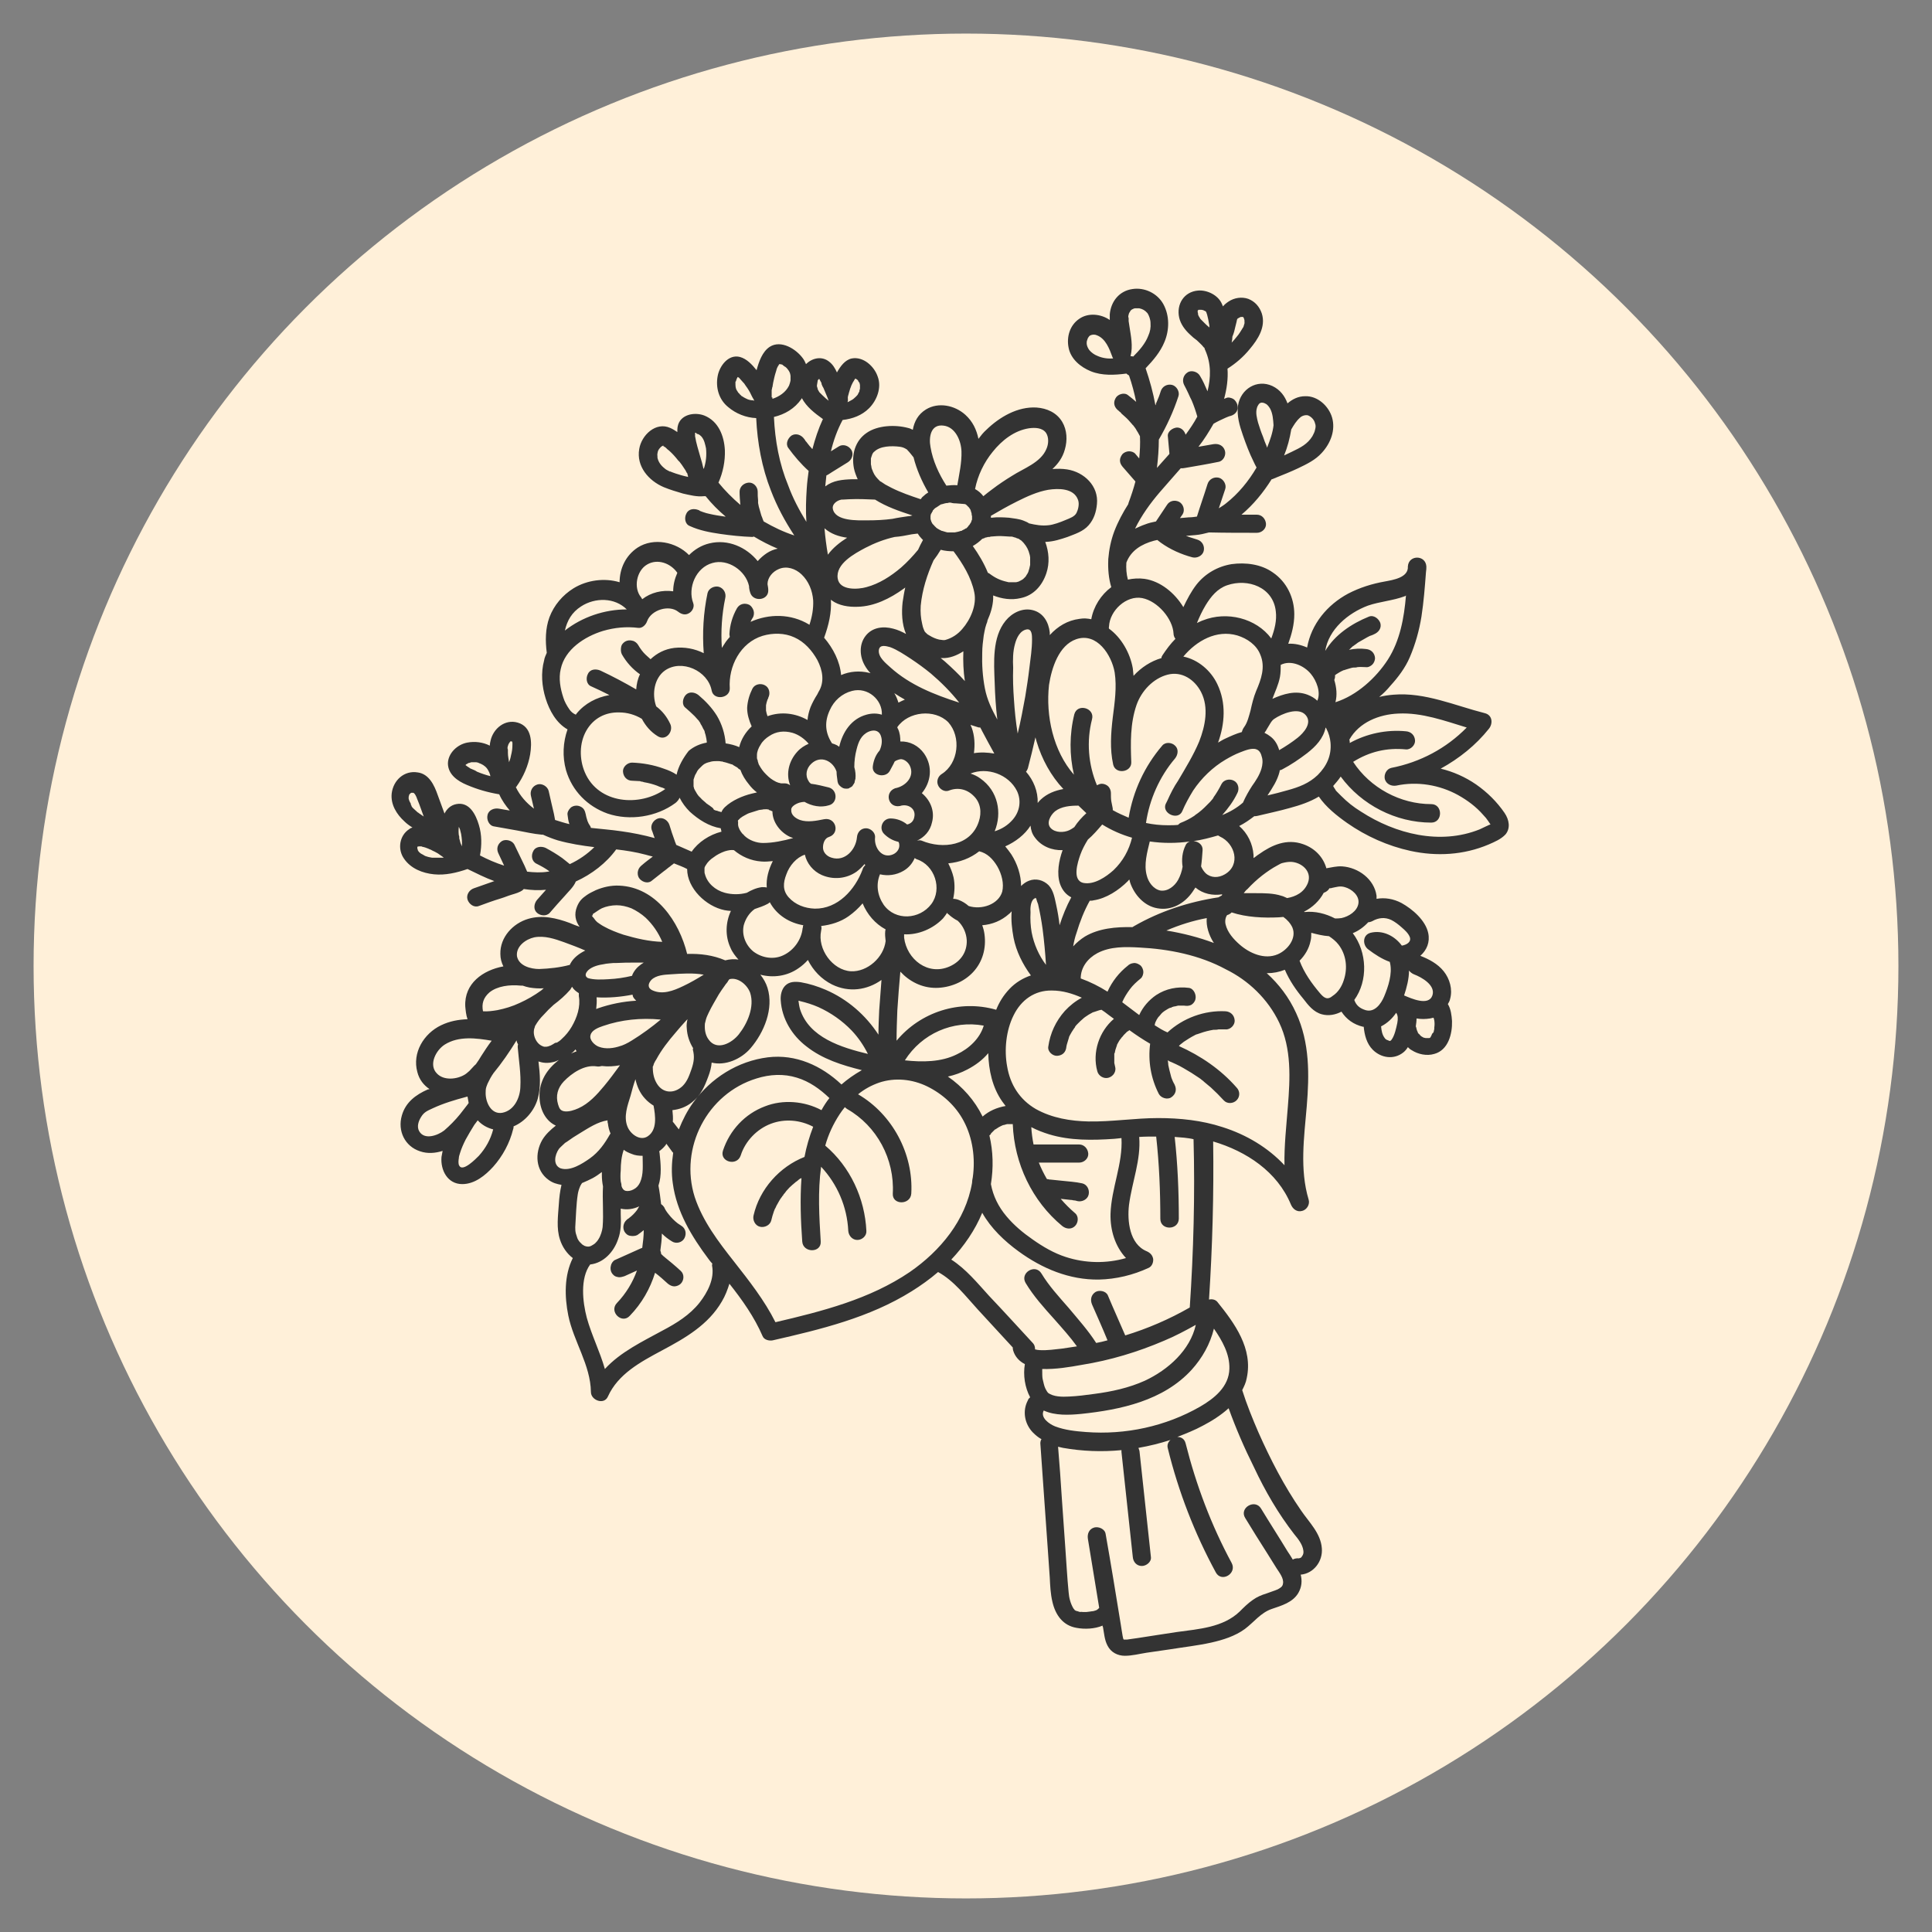 <?xml version="1.0" encoding="utf-8"?>
<!-- Generator: Adobe Illustrator 22.0.1, SVG Export Plug-In . SVG Version: 6.00 Build 0)  -->
<svg version="1.1" id="Layer_1" xmlns="http://www.w3.org/2000/svg" xmlns:xlink="http://www.w3.org/1999/xlink" x="0px" y="0px"
	 viewBox="0 0 512 512" style="enable-background:new 0 0 512 512;" xml:space="preserve">
<rect x="0" y="0" width="512" height="512" fill="#808080" stroke="none"/>
<style type="text/css">
	.st0{fill:#FFF0D9;}
	.st1{fill:#333333;}
</style>
<circle class="st0" cx="256" cy="256" r="247.1"/>
<g>
	<path class="st1" d="M195.6,217.5C195.6,217.5,195.5,217.5,195.6,217.5C195.5,217.6,195.5,217.6,195.6,217.5
		C195.6,217.6,195.6,217.6,195.6,217.5z"/>
	<path class="st1" d="M257.3,135.4C257.3,135.4,257.3,135.4,257.3,135.4c0-0.1-0.1-0.1-0.1-0.2C257.2,135.2,257.2,135.3,257.3,135.4
		z"/>
	<path class="st1" d="M270.3,154C270.3,154,270.3,154,270.3,154c-0.1,0-0.2,0.1-0.2,0.1C270.2,154,270.3,154,270.3,154z"/>
	<polygon class="st1" points="240.5,119.2 240.5,119.2 240.5,119.2 	"/>
	<path class="st1" d="M298.8,273.1C298.8,273.2,298.8,273.2,298.8,273.1c-0.1,0-0.1,0.1-0.1,0.1
		C298.7,273.2,298.8,273.2,298.8,273.1z"/>
	<path class="st1" d="M307.1,269.1C307.2,268.9,307.2,269,307.1,269.1L307.1,269.1z"/>
	<path class="st1" d="M310.3,266.6C310.3,266.6,310.3,266.6,310.3,266.6C310.3,266.6,310.3,266.6,310.3,266.6
		C310.3,266.6,310.3,266.6,310.3,266.6z"/>
	<path class="st1" d="M177.3,124.8C177.3,124.8,177.3,124.8,177.3,124.8c-0.1,0-0.1-0.1-0.1-0.1
		C177.2,124.8,177.3,124.8,177.3,124.8z"/>
	<path class="st1" d="M184.2,115.5C184.2,115.3,184.2,115.4,184.2,115.5L184.2,115.5z"/>
	<path class="st1" d="M204.5,105.4C204.5,105.5,204.5,105.5,204.5,105.4L204.5,105.4z"/>
	<path class="st1" d="M185,135.5c0.1,0,0.2,0,0.3,0.1C185.3,135.6,185.1,135.5,185,135.5z"/>
	<path class="st1" d="M398.7,215.4c-2-2.9-4.5-5.4-7.5-7.5c-2.9-2-6.1-3.4-9.4-4.2c4.9-2.7,9.3-6.2,12.8-10.6
		c1.1-1.4,0.9-3.6-1.1-4.1c-7.9-2-15.9-5.6-24.2-4.9c-1.3,0.1-2.6,0.3-3.8,0.6c1.1-0.9,2.1-1.9,3-3c2-2.2,3.9-4.7,5.1-7.5
		c1.5-3.5,2.5-7.1,3.1-10.8c0.6-3.9,0.9-7.8,1.2-11.8c0.1-0.5,0.1-1,0.1-1.5c-0.2-3.1-4.7-3.1-4.9,0c0.2,3-4,3.6-6.1,4
		c-3.4,0.6-6.6,1.6-9.7,3.2c-5.6,3-9.8,8.1-10.9,14.3c-1.6-0.7-3.3-1.1-5-1c0.9-2.5,1.6-5.1,1.6-7.8c0-4.4-2-8.6-5.7-11.1
		c-3.1-2.2-7.2-2.7-10.9-2.2c-3.7,0.6-7,2.5-9.3,5.4c-1.4,1.8-2.5,3.9-3.5,6c-2.3-3.8-6.1-6.9-10.3-7.5c-1.5-0.2-3-0.1-4.4,0.2
		c-0.4-1.5-0.5-3-0.4-4.5c1.2-3.2,4-4.9,7.3-5.8c0.3-0.1,0.6-0.1,0.9-0.2c0.3,0.2,0.6,0.5,0.9,0.7c2.5,1.8,5.4,3.1,8.4,3.9
		c1.2,0.3,2.7-0.4,3-1.7c0.3-1.3-0.4-2.6-1.7-3c-0.6-0.2-1.3-0.4-1.9-0.6c-0.3-0.1-0.6-0.2-0.8-0.3c0,0-0.1,0-0.1,0
		c0,0-0.1,0-0.1-0.1c0.8-0.1,1.6-0.1,2.4-0.2c1.3-0.1,2.4-0.4,3.6-0.7c4.2,0.1,8.5,0.1,12.7,0.1c1.3,0,2.5-1.1,2.4-2.4
		c-0.1-1.3-1.1-2.4-2.4-2.4c-1.4,0-2.7,0-4.1,0c3.2-2.7,5.8-5.9,8-9.4c0,0,0,0,0.1,0c0.2-0.1,0.4-0.1,0.5-0.2c0,0,0,0,0,0
		c0.2-0.1,0.4-0.1,0.5-0.2c2-0.8,4-1.6,5.9-2.5c2.3-1.1,4.6-2.2,6.3-4.1c2.3-2.5,3.7-6,2.7-9.4c-0.9-3-3.8-5.7-7.1-5.6
		c-1.9,0-3.4,0.8-4.7,1.9c-0.7-1.9-1.9-3.6-4-4.6c-4.1-1.9-8.4,0.8-9.1,5.1c-0.4,2.8,0.4,5.4,1.3,8c0.8,2.3,1.7,4.7,2.8,6.9
		c0.2,0.5,0.5,1,0.8,1.6c-2.1,3.6-4.8,6.9-8.1,9.5c-0.6,0.5-1.3,0.9-1.9,1.3c0.6-1.7,1.1-3.4,1.7-5.1c0.4-1.2-0.5-2.7-1.7-3
		c-1.3-0.3-2.6,0.4-3,1.7c-0.9,2.9-1.9,5.7-2.8,8.6c-0.7,0.1-1.4,0.2-2.2,0.2c-0.7,0.1-1.5,0.1-2.3,0.2c0.2-0.3,0.4-0.6,0.7-1
		c0.7-1.1,0.2-2.7-0.9-3.3c-1.2-0.6-2.6-0.3-3.3,0.9c-0.9,1.4-1.9,2.8-2.8,4.2c0,0,0,0.1-0.1,0.1c-1,0.2-1.9,0.4-2.9,0.8
		c-0.9,0.3-1.7,0.7-2.6,1.1c1.7-3.5,4.1-6.8,6.5-9.6c1.8-2.1,3.7-4.2,5.6-6.4c0.4,0,0.8,0,1.2-0.1c2.9-0.5,5.9-1,8.8-1.6
		c1.3-0.2,2.1-1.8,1.7-3c-0.4-1.3-1.6-1.9-3-1.7c-1.3,0.2-2.7,0.5-4,0.7c1.5-1.9,2.8-4,4-6.1c1-0.6,2.1-1.1,3.2-1.6
		c0.5-0.2,0.9-0.4,1.4-0.5c0.6-0.2,1.1-0.5,1.5-1.1c0.3-0.5,0.4-1.3,0.2-1.9c-0.2-0.6-0.6-1.2-1.1-1.5c-0.6-0.3-1.3-0.5-1.9-0.2
		c-0.2,0.1-0.3,0.1-0.5,0.2c0.7-2.6,1.1-5.3,0.9-8c2.2-1.4,4.2-3.1,5.9-5.2c2.2-2.6,4.3-5.9,3.2-9.4c-0.6-1.8-1.8-3.2-3.6-3.9
		c-1.7-0.6-3.7-0.3-5.2,0.7c-0.6,0.4-1.1,0.8-1.5,1.3c-0.1-0.2-0.2-0.5-0.3-0.7c-1-2.3-3.9-3.7-6.3-3.5c-3.7,0.3-5.8,3.6-5,7.2
		c0.4,1.7,1.5,3.2,2.8,4.4c0.6,0.6,1.2,1.1,1.9,1.6c0.5,0.5,1.3,1.2,1.6,1.6c0.1,0.2,0.3,0.3,0.4,0.4c0,0.2,0.1,0.4,0.2,0.6
		c1.6,3.6,1.5,7.3,0.6,10.9c-0.6-1.4-1.2-2.8-2-4.1c-0.6-1.1-2.3-1.6-3.3-0.9c-1.1,0.7-1.5,2.1-0.9,3.3c0.4,0.7,0.7,1.4,1.1,2.2
		c0.2,0.4,0.3,0.7,0.5,1.1c0.1,0.2,0.2,0.4,0.3,0.6c0,0.1,0.1,0.1,0.1,0.2c0.6,1.4,1.1,2.9,1.5,4.3c-0.9,1.7-2,3.3-3.1,4.8
		c-0.3-1-1.1-1.9-2.3-1.9c-1.2,0.1-2.6,1.1-2.4,2.4c0.1,1.5,0.3,3,0.4,4.4c0,0.1,0,0.1,0,0.2c-1.1,1.2-2.2,2.5-3.3,3.7
		c0.3-2.5,0.5-5,0.5-7.5c2.1-3.6,3.9-7.5,5.2-11.5c0.4-1.2-0.5-2.7-1.7-3c-1.3-0.3-2.6,0.4-3,1.7c-0.3,1-0.7,2-1.1,2.9
		c-0.1,0.2-0.2,0.4-0.2,0.6c0,0,0,0.1-0.1,0.2c-0.6-3.3-1.5-6.6-2.6-9.8c2-2.1,3.9-4.3,5-7c1.3-3.1,1.4-6.9-0.3-10
		c-1.6-2.9-5-4.5-8.2-4c-3.5,0.5-5.7,3.3-6,6.7c0,0.5,0,1,0,1.5c-2.3-1.6-5.7-2-8.1-0.3c-2.5,1.7-3.4,4.8-2.8,7.7
		c0.6,3,3.2,5.1,5.9,6.2c3,1.2,6.3,1,9.4,0.6c0.2,0.2,0.5,0.4,0.7,0.5c0.8,2.3,1.4,4.6,1.9,7c-0.7-0.6-1.4-1.2-2.2-1.8
		c-1-0.8-2.8-0.2-3.3,0.9c-0.7,1.3-0.2,2.5,0.9,3.3c0.1,0,0,0,0.1,0.1c0,0,0.1,0.1,0.1,0.1c0.2,0.1,0.4,0.3,0.5,0.5
		c0.3,0.3,0.6,0.5,0.9,0.8c0.7,0.6,1.3,1.3,1.9,2c0.1,0.1,0.2,0.3,0.4,0.4c0,0.1,0.1,0.2,0.2,0.3c0.3,0.4,0.5,0.7,0.7,1.1
		c0.3,0.4,0.5,0.9,0.8,1.4c0.1,2,0,3.9-0.2,5.9c-0.3-0.4-0.7-0.8-1-1.2c-0.4-0.5-1.1-0.7-1.7-0.7c-0.6,0-1.3,0.3-1.7,0.7
		c-0.4,0.5-0.7,1.1-0.7,1.7c0,0.7,0.3,1.2,0.7,1.7c1.1,1.3,2.3,2.6,3.4,3.9c-0.5,1.9-1.1,3.7-1.8,5.6c0,0.1-0.1,0.2-0.1,0.4
		c-1.4,2.2-2.7,4.6-3.7,7.2c-0.9,2.4-1.4,4.9-1.6,7.4c0,0.1,0,0.2,0,0.2c-0.1,2.4,0.1,4.9,0.8,7.2c-2.7,2-4.7,5.1-5.3,8.5
		c-1-0.2-2-0.3-3.1-0.1c-3.2,0.4-5.8,2-7.9,4.3c0-0.2,0-0.4,0-0.7c-0.3-2.7-1.7-5.2-4.5-5.9c-2.7-0.7-5.5,0.7-7.2,2.8
		c-3.6,4.4-3.1,11.1-2.9,16.4c0.1,3.3,0.3,6.5,0.7,9.8c-1.5-2.8-2.7-5.2-3.3-8.3c-0.6-3.1-0.8-6.3-0.7-9.4c0-1.5,0.2-3.1,0.4-4.6
		c0.1-0.7,0.3-1.4,0.4-2c0.1-0.4,0.2-0.7,0.3-1c0-0.1,0.4-0.9,0.2-0.6c0-0.1,0.1-0.2,0.1-0.4c0.8-1.8,1.4-3.7,1.5-5.7
		c0-0.3,0-0.6,0-0.9c2.3,0.9,4.8,1.3,7.3,0.7c3.4-0.7,5.7-3.3,6.8-6.6c0.9-2.7,0.7-5.6-0.3-8.3c0.1,0,0.2,0,0.3,0
		c2-0.1,3.8-0.7,5.6-1.3c2-0.8,4.1-1.4,5.6-3.1c1.4-1.6,2-3.5,2.2-5.6c0.5-4.8-3.4-8.5-7.9-9.2c-1.3-0.2-2.6-0.2-3.9-0.1
		c1.5-1.4,2.7-3,3.3-5.2c0.7-2.4,0.6-5.1-0.7-7.3c-1.5-2.5-4.1-3.6-6.8-3.8c-5-0.3-9.8,2.5-13.3,5.9c-0.8,0.7-1.5,1.6-2.1,2.4
		c-0.5-2.4-1.5-4.6-3.5-6.4c-2.8-2.5-7.1-3.4-10.4-1.4c-2.1,1.3-3.1,3.2-3.5,5.4c-0.4-0.2-0.8-0.4-1.3-0.5c-3.4-0.9-8-0.7-10.9,1.3
		c-3.1,2.1-4.1,5.8-3.4,9.4c0.2,1,0.6,2,1,2.9c-0.5,0-1,0-1.5,0c-2.6,0.1-5,0.3-7.1,1.9c0.1-1,0.2-1.9,0.3-2.9
		c0.5-0.2,1-0.6,1.5-0.9c1.4-0.9,2.8-1.7,4.2-2.6c1.1-0.7,1.6-2.2,0.9-3.3c-0.7-1.1-2.2-1.6-3.3-0.9c-0.7,0.4-1.4,0.9-2.1,1.3
		c0.7-2.9,1.7-5.7,3.1-8.3c2.6-0.3,5.1-1.2,7-3.1c2.1-2.1,3.4-5.5,2.3-8.4c-0.9-2.7-3.8-5.4-6.9-4.8c-1.8,0.4-3,2.1-3.9,3.7
		c-0.5-1.1-1.1-2.1-2-2.8c-1.9-1.6-4.5-1.1-6.2,0.6c-0.2-0.5-0.5-1.1-0.8-1.5c-1.8-2.5-5.8-5-8.8-3.1c-2,1.3-2.9,4-3.5,6.2
		c-1.2-1.5-2.6-3-4.4-3.5c-3.1-0.8-5.4,2.4-5.9,5c-0.6,3.1,0.3,6.3,2.8,8.3c2,1.7,4.7,2.8,7.4,2.9c0.3,6.5,1.5,13.1,3.9,19.2
		c1.6,4.2,3.7,8.1,6.2,11.9c-2.8-0.9-5.5-2.2-8.1-3.7c0,0,0,0,0,0c-0.1-0.1-0.3-0.8-0.1-0.2c-0.1-0.2-0.1-0.3-0.2-0.5
		c-0.1-0.4-0.3-0.7-0.4-1.1c-0.2-0.7-0.4-1.4-0.6-2.1c-0.1-0.3-0.1-0.7-0.2-1c0,0,0,0,0-0.1c0,0,0-0.1,0-0.1c0-0.2,0-0.3,0-0.5
		c-0.1-0.8-0.1-1.5-0.1-2.3c0-1.3-1.1-2.5-2.4-2.4c-1.3,0.1-2.4,1.1-2.4,2.4c0,1.2,0.1,2.3,0.2,3.5c-2.1-1.8-4.1-3.8-5.8-5.9
		c1.2-2.7,1.8-5.7,1.7-8.6c-0.2-3.8-1.7-7.7-5.5-9.2c-2.7-1-6.4-0.2-7,2.9c-0.1,0.5-0.1,1-0.1,1.5c-0.6-0.4-1.2-0.8-1.9-1.1
		c-3.8-1.7-7.6,1.9-8.2,5.6c-0.8,4.6,2.5,8.4,6.5,10.1c1.7,0.7,3.4,1.2,5.1,1.7c1.8,0.4,3.7,0.9,5.5,0.7c0.1,0,0.1,0,0.2,0
		c0.1,0,0.2,0,0.3,0c1.6,2,3.4,3.8,5.3,5.4c-0.1,0-0.1,0-0.2,0c-1.4-0.2-2.7-0.4-4-0.7c-0.6-0.1-1.2-0.3-1.8-0.5
		c-0.3-0.1-0.5-0.2-0.8-0.3c0,0-0.1,0-0.1-0.1c0,0,0,0-0.2-0.1c-1.2-0.5-2.7-0.4-3.3,0.9c-0.6,1.1-0.4,2.8,0.9,3.3
		c2.6,1.2,5.4,1.7,8.1,2.1c2.8,0.4,5.6,0.7,8.5,0.8c0.1,0,0.3-0.1,0.4-0.1c2,1.2,4.1,2.3,6.3,3.2c-1,0.2-2,0.6-2.9,1.2
		c-0.9,0.6-1.7,1.3-2.4,2.1c-3-3.7-7.9-5.9-12.8-4.7c-2.1,0.5-3.9,1.6-5.4,3.1c-3.4-3.5-9.4-4.7-13.6-2c-3.2,2.1-4.8,5.6-4.8,9.2
		c-4-1.2-8.6-0.6-12.2,1.6c-2.9,1.8-5.2,4.5-6.4,7.7c-1.1,3-1.1,6.3-0.7,9.4c-0.3,0.7-0.6,1.3-0.7,2c-0.9,3.3-0.6,6.9,0.4,10.1
		c1,3.2,2.8,6.5,5.8,8.2c-1.2,3.4-1.4,7.2-0.4,10.8c1.6,5.5,5.7,9.6,11,11.5c5.9,2,13,0.9,18-2.8c0.5-0.4,0.9-0.9,1.1-1.4
		c0.7,1.4,1.6,2.6,2.7,3.7c2.3,2.1,5.1,3.9,8.2,4.4c0.1,0.3,0.1,0.6,0.2,0.9c-3.2,0.8-6.2,2.8-7.9,5.3c-1.4-0.6-2.7-1.2-4.1-1.8
		c-0.1-0.4-0.3-0.7-0.4-1.1c-0.5-1.4-1-2.8-1.4-4.2c-0.4-1.2-1.7-2.1-3-1.7c-1.2,0.4-2.1,1.7-1.7,3c0.3,0.7,0.5,1.5,0.8,2.2
		c-2.9-0.8-5.9-1.4-8.8-1.8c-2.7-0.4-5.4-0.6-8.1-0.9c-0.1-0.2-0.1-0.4-0.2-0.5c-0.3-0.4-0.5-0.8-0.7-1.3c-0.2-0.6-0.4-1.3-0.5-2
		c0,0.1,0,0.2,0,0.3c0-0.3-0.1-0.6-0.2-0.9c-0.1-0.3-0.3-0.6-0.5-0.8c-0.4-0.4-1.1-0.7-1.7-0.7c-0.6,0-1.3,0.2-1.7,0.7
		c-0.4,0.4-0.8,1.1-0.7,1.7c0.1,0.8,0.2,1.7,0.5,2.5c-1.3-0.3-2.5-0.7-3.8-1.1c-0.1-0.5-0.2-1.1-0.3-1.6c-0.5-2-0.9-4-1.4-6.1
		c-0.3-1.2-1.8-2.1-3-1.7c-1.3,0.4-2,1.7-1.7,3c0.3,1.1,0.5,2.3,0.8,3.4c-2-1.5-3.7-3.4-4.8-5.7c0.1-0.1,0.2-0.1,0.2-0.2
		c1.8-2.5,3.1-5.5,3.6-8.5c0.5-3.1,0.5-7.3-3.3-8.4c-3.4-1-6.5,1.6-7.2,4.8c-0.1,0.4-0.2,0.9-0.2,1.3c-1.8-0.9-3.9-1.2-6-0.8
		c-2.6,0.5-5.1,2.8-5.1,5.6c0.1,2.9,2.6,4.6,5,5.6c2.8,1.2,5.6,2,8.6,2.5c0.7,1.6,1.7,3,2.8,4.3c-1-0.2-2-0.3-2.9-0.5
		c-1.2-0.2-2.7,0.3-3,1.7c-0.3,1.2,0.4,2.8,1.7,3c2.1,0.4,4.1,0.7,6.2,1.1c2.1,0.4,4.3,0.9,6.5,1.1c0.1,0,0.2,0,0.3,0
		c1.3,0.6,2.6,1.1,3.9,1.5c3.2,0.9,6.4,1.4,9.7,1.8c-1.8,1.8-4.1,3.4-6.5,4.5c-0.7-0.6-1.4-1.1-2-1.6c-1.4-1-2.9-1.9-4.4-2.7
		c-1.1-0.5-2.7-0.4-3.3,0.9c-0.6,1.1-0.4,2.7,0.9,3.3c1.2,0.6,2.3,1.2,3.4,2c-0.1,0-0.2,0.1-0.4,0.1c-1.8,0.3-3.6,0.2-5.5,0
		c-0.2-0.5-0.5-1.1-0.7-1.6c-0.9-1.9-1.8-3.7-2.7-5.6c-0.6-1.1-2.3-1.5-3.3-0.9c-1.2,0.8-1.5,2.1-0.9,3.3c0.5,1.1,1,2.1,1.5,3.2
		c-2.2-0.7-4.3-1.6-6.4-2.7c0.5-2.7,0.5-5.5-0.3-8.1c-0.8-2.7-2.5-6.2-6-5.5c-1.5,0.3-2.5,1.3-3.1,2.5c-0.6-1.6-1.2-3.3-1.8-4.9
		c-0.9-2.6-2.3-5.6-5.3-6c-3.6-0.6-6.5,2.1-6.9,5.6c-0.3,2.9,1.3,5.5,3.4,7.4c0.6,0.6,1.3,1.1,2.1,1.6c-0.3,0.1-0.6,0.2-0.8,0.4
		c-2.7,1.7-3.2,5.4-1.4,7.9c1.8,2.6,4.9,3.8,7.9,4.1c3,0.3,6-0.4,8.9-1.4c2.3,1.1,4.6,2.3,7.1,3.2c-1.8,0.6-3.6,1.3-5.4,1.9
		c-1.2,0.4-2.1,1.7-1.7,3c0.4,1.2,1.7,2.2,3,1.7c1.9-0.7,3.8-1.4,5.8-2c1-0.3,1.9-0.7,2.9-1c1-0.3,2.1-0.6,2.9-1.2
		c0.1-0.1,0.2-0.2,0.3-0.3c2,0.3,3.9,0.4,5.9,0.2c-0.8,0.9-1.6,1.8-2.4,2.7c-0.8,1-1,2.5,0,3.4c0.9,0.8,2.5,1,3.4,0
		c1.3-1.5,2.6-3,3.9-4.4c1-1.2,2.4-2.4,3-3.9c4.2-1.9,8.1-4.9,10.7-8.5c2.6,0.3,5.2,0.7,7.8,1.4c0.6,0.2,1.2,0.3,1.9,0.5
		c-0.9,0.7-1.9,1.4-2.8,2.2c-0.5,0.4-0.9,0.8-1.1,1.5c-0.2,0.6-0.1,1.4,0.2,1.9c0.6,1,2.2,1.7,3.3,0.9c1.1-0.9,2.2-1.7,3.3-2.6
		c0.6-0.4,1.1-0.9,1.7-1.3c0.3-0.3,0.7-0.5,1-0.8c1.2,0.5,2.4,0.9,3.5,1.5c0,0,0,0,0,0c0,5.1,5,9.9,9.9,10.9
		c0.6,0.1,1.2,0.2,1.7,0.2c-1.4,3-1.6,6.6-0.1,9.8c0.5,1.2,1.3,2.2,2.1,3.1c-1.1-0.2-2.3-0.1-3.5,0.2c-3.3-1.4-6.6-1.8-10.1-1.7
		c-2.1-8.6-8.3-17.7-18-18.1c-2.2-0.1-4.3,0.4-6.2,1.2c-0.8,0.4-1.7,0.8-2.4,1.3c-1.3,0.9-2,1.6-2.6,3.1c-0.8,2-0.4,3.8,0.7,5.3
		c-0.9-0.3-1.7-0.6-2.6-1c-3.5-1.3-7.3-2.2-11-1.1c-4.1,1.2-7.5,4.9-7.4,9.3c0,1.2,0.3,2.3,0.8,3.3c-5.4,1-10.4,4.5-10.1,10.6
		c0.1,1,0.2,2.3,0.6,3.4c-2.4,0.1-4.7,0.5-7,1.6c-4.6,2.2-7.7,7.3-6.3,12.4c0.5,2,1.7,3.5,3.2,4.5c-0.1,0.1-0.3,0.1-0.4,0.1
		c-3.2,1.4-5.9,3.4-6.9,6.9c-1.2,4.1,0.8,8.2,4.8,9.5c2,0.7,4.1,0.5,6-0.1c-0.1,0.5-0.2,1.1-0.3,1.6c-0.3,3.5,1.6,7.2,5.5,7.2
		c3.3,0,6.1-2.3,8.2-4.6c2.5-2.8,4.4-6.3,5.3-10c0.1-0.2,0.1-0.5,0.1-0.7c3.1-1.3,5.5-4.2,6.4-7.3c0.9-3.2,0.6-6.6,0.2-9.9
		c1.2,0.4,2.4,0.5,3.7,0.2c0.6-0.1,1.1-0.3,1.7-0.6c-0.2,0.2-0.4,0.3-0.6,0.5c-3,2.5-4.8,5.8-4.5,9.8c0.2,3.1,1.7,5.9,4.3,7.1
		c-1.4,1.1-2.7,2.3-3.6,3.8c-2,3.5-1.8,8.1,1.7,10.6c1.1,0.8,2.2,1.1,3.4,1.3c-0.4,1.7-0.6,3.4-0.7,5.1c-0.2,3-0.7,6.4,0.3,9.4
		c0.6,1.9,1.8,3.7,3.4,4.9c-2.3,4.6-2.2,10.2-1.2,15.2c1.4,6.9,5.9,13.1,6,20.3c0,2.2,3.5,3.5,4.5,1.2c2.7-6,8.7-9.2,14.3-12.2
		c6.2-3.3,12.3-6.8,15.9-13c0.9-1.5,1.5-3.1,2-4.7c3.4,4.3,6.6,8.8,8.8,13.9c0.4,1,1.8,1.3,2.7,1.1c12.7-2.9,25.6-6,36.8-13
		c2.4-1.5,4.8-3.2,7-5.1c4.2,2.3,7.3,6.4,10.5,9.9c3.1,3.4,6.2,6.7,9.3,10.1c0,0.3,0,0.5,0.1,0.8c0.5,1.7,1.7,2.9,3.1,3.6
		c-0.5,2.9,0,6.2,1.4,8.8c-0.2,0.2-0.5,0.4-0.6,0.8c-1.5,2.8-0.9,6.2,1.3,8.5c0.7,0.7,1.4,1.3,2.3,1.8c-0.2,0.3-0.3,0.7-0.3,1.1
		c0.7,9.5,1.3,19,2,28.4c0.2,2.4,0.3,4.8,0.5,7.2c0.1,2.1,0.2,4.3,0.7,6.4c0.8,3.5,2.8,6.3,6.4,6.9c2.1,0.4,4.8,0.3,6.9-0.6
		c0,0.1,0,0.3,0.1,0.4c0.3,1.6,0.4,3.4,1.2,4.9c0.9,1.8,2.7,2.7,4.6,2.7c1.9,0,3.8-0.5,5.7-0.8c2.1-0.3,4.1-0.6,6.2-0.9
		c3.7-0.6,7.4-1,11-1.8c3.1-0.7,6.3-1.7,8.9-3.6c2.4-1.8,4.2-4.3,7.1-5.3c2.6-0.9,5.6-1.7,7.1-4.3c0.9-1.6,1-3.2,0.6-4.8
		c3.4-0.3,5.9-3.5,5.6-7c-0.3-4-3.4-6.9-5.5-10c-4.5-6.5-8.1-13.5-11.3-20.7c-1.6-3.7-3.1-7.4-4.3-11.2c0.5-1,1-2,1.2-3.2
		c1.7-7.8-3.2-14.5-7.8-20.2c-0.5-0.6-1.4-0.8-2.2-0.6c0.9-13.9,1.3-27.9,1.1-41.9c8.8,2.6,17,8,20.6,16.7c0.5,1.2,1.6,2.1,3,1.7
		c1.2-0.3,2.1-1.7,1.7-3c-2.4-8-1.2-16.5-0.5-24.7c0.7-8.4,0.8-16.9-2.8-24.7c-1.9-4.2-4.6-7.7-7.8-10.6c0.1,0,0.1,0,0.2,0
		c1.5,0,3.1-0.3,4.6-0.9c1.2,2.8,2.9,5.3,4.9,7.7c1.3,1.7,2.7,3.5,4.9,4.1c1.8,0.5,3.7,0.1,5.2-0.7c1.3,2,3.2,3.4,5.7,4
		c0.1,0,0.1,0,0.2,0c0.2,2.2,0.8,4.5,2.4,6.1c2.2,2.2,5.6,2.7,8.1,0.7c0.5-0.4,0.9-0.9,1.2-1.4c0.3,0.3,0.6,0.6,1,0.8
		c1.7,1.1,4,1.6,6,1c3.7-1,4.8-5.3,4.7-8.7c-0.1-1.5-0.3-3.2-1.1-4.5c0.3-0.5,0.5-0.9,0.6-1.4c0.7-2.5-0.1-5.3-1.7-7.3
		c-1.6-2-3.9-3.2-6.2-4.1c1.7-1.5,2.6-3.6,2.1-6c-0.7-3.4-4.2-6.4-7.1-8c-2.1-1.1-4.4-1.5-6.6-1.1c0-0.3,0-0.5,0-0.8
		c-0.6-4.4-4.8-7.5-9.1-7.8c-1.5-0.1-2.9,0.3-4.2,0.5c-0.8-2.9-3-5.3-6.2-6.4c-4.3-1.5-8.2,0.2-11.7,2.7c-0.5,0.3-0.9,0.7-1.4,1
		c0-0.3,0-0.6,0-0.8c-0.2-3-1.6-5.8-3.8-7.7c1.4-0.7,2.7-1.6,4-2.6c0.3,0,0.6,0,0.9-0.1c2.9-0.7,5.8-1.3,8.6-2.1
		c2.6-0.7,5.3-1.6,7.6-3c1.9,2.8,4.8,5.1,7.5,7c5,3.5,10.8,6.1,16.8,7.4c6.9,1.5,14.1,1.1,20.7-1.7c1.6-0.7,3.3-1.4,4.5-2.7
		C400.3,219.5,400,217.3,398.7,215.4z M344.5,110.7c0.3-0.3,0.7-0.5,1.1-0.6c0.4-0.1,0.8-0.1,1.1,0c0.9,0.4,1.6,1.2,1.8,2.1
		c0.2,0.5,0.2,1,0,1.7c-0.1,0.6-0.4,1.1-0.7,1.7c-1.3,2.1-3.1,3-5.4,4.1c-0.7,0.3-1.4,0.7-2.1,1c0.9-2.2,1.5-4.5,1.9-6.9
		C342.9,112.6,343.5,111.6,344.5,110.7z M333.1,108.1c0.1-0.4,0.3-0.7,0.5-1c0.2-0.2,0.3-0.3,0.4-0.3c0.2-0.1,0.3-0.1,0.4-0.1
		c0.1,0,0.1,0,0.1,0c0.2,0,0.3,0.1,0.5,0.1c0,0,0.4,0.2,0.6,0.3c0.4,0.3,0.7,0.7,1,1.2c0.7,1.3,0.8,2.9,0.9,4.4
		c-0.2,1.9-0.9,3.9-1.7,5.9c0,0,0,0,0,0c-0.1-0.1-0.1-0.2-0.1-0.2c0,0,0,0,0-0.1c-0.4-0.9-0.7-1.7-1-2.6c-0.5-1.2-0.9-2.4-1.3-3.7
		C333.1,110.8,332.7,109.4,333.1,108.1z M328,84.3c0,0,0,0.1-0.1,0.1C328,84.4,328.1,84.4,328,84.3z M327.4,86.5
		c0.1-0.4,0.2-0.8,0.3-1.2c0-0.2,0.1-0.3,0.1-0.5c0-0.1,0.1-0.2,0.1-0.3c0.3-0.2,0.6-0.4,0.9-0.5c0,0,0.2,0,0.2,0c0.1,0,0.1,0,0.2,0
		c0,0,0.1,0,0.1,0c0,0,0,0,0.1,0c0.1,0,0.1,0.1,0.1,0.1c0,0,0,0,0,0c0.1,0.1,0.1,0.2,0.2,0.4c0,0.1,0.1,0.3,0.1,0.4c0,0,0,0,0,0.1
		c0,0.1,0,0.2,0,0.3c0,0.1,0,0.2,0,0.3c0-0.1,0.1-0.4,0,0.1c-0.1,0.3-0.2,0.7-0.3,1c0,0,0,0-0.1,0.1c-0.1,0.2-0.2,0.3-0.3,0.5
		c-0.2,0.3-0.3,0.5-0.5,0.8c-0.3,0.5-0.5,0.7-0.9,1.2c-0.4,0.5-0.8,1-1.3,1.5c0.1-0.5,0.2-1.1,0.2-1.6
		C327,88.3,327.2,87.4,327.4,86.5z M319.7,82.8C319.7,82.8,319.7,82.8,319.7,82.8C319.7,82.8,319.8,82.8,319.7,82.8
		C319.8,82.8,319.7,82.8,319.7,82.8z M318.3,82C318.2,82,318,82,318.3,82L318.3,82z M318.4,84.8c-0.1-0.1-0.1-0.1-0.2-0.2
		c0,0-0.2-0.2-0.2-0.3c-0.1-0.2-0.3-0.4-0.4-0.7c0,0,0,0,0,0c-0.1-0.1-0.1-0.3-0.1-0.4c0-0.1-0.1-0.7-0.1-0.3c0-0.1,0-0.2,0-0.3
		c0,0,0-0.1,0-0.1c0,0,0,0,0-0.1c0,0,0,0,0-0.1c0,0,0,0,0.1-0.1c0.1,0,0.1,0,0.1-0.1c0,0,0,0,0.1,0c0,0,0.1,0,0.2,0
		c0.1,0,0.2,0,0.2,0c0.1,0,0.2,0,0.3,0c0,0,0,0,0,0c0.2,0,0.3,0.1,0.5,0.1c0,0,0.3,0.2,0.4,0.2c0.1,0,0.1,0.1,0.2,0.1
		c0,0,0,0,0.1,0.1c0,0,0,0,0,0c0,0.1,0.1,0.1,0.1,0.2c0.1,0.2,0.1,0.4,0.2,0.6c0.2,0.8,0.4,1.6,0.5,2.4c0.1,0.3,0.1,0.6,0.1,1
		c0,0-0.1-0.1-0.1-0.1c-0.5-0.4-0.9-0.8-1.3-1.2C318.8,85.2,318.6,85,318.4,84.8z M299,83.8c0.1-0.5,0.2-0.9,0.4-1.1
		c0.2-0.4,0.3-0.5,0.6-0.7c0.2-0.1,0.6-0.3,0.8-0.3c-0.1,0,0.4,0,0.6,0c0.1,0,0.2,0,0.3,0c0,0,0.1,0,0.2,0c0.9,0.2,1.5,0.5,2.2,1.3
		c0.4,0.6,0.8,1.7,0.8,2.6c0.1,1.2-0.1,2.3-0.6,3.4c-0.8,2.1-2.4,3.9-4,5.5c-0.2-0.1-0.5-0.1-0.7-0.1c0.7-2.7,0.1-5.3-0.3-8
		c-0.1-0.6-0.1-0.7-0.2-1.3c0-0.3,0-0.5,0-0.8C299,84.2,299,83.5,299,83.8z M290.8,94.3c-0.8-0.3-1.6-0.9-2.1-1.5
		c-0.6-0.8-0.8-1.6-0.7-2.3c0-0.1,0.3-0.9,0.3-0.9c0.2-0.3,0.3-0.5,0.6-0.7c0.6-0.3,1.3-0.3,1.9,0c2.2,0.9,3.2,3.5,4,5.7
		c0.1,0.2,0.1,0.3,0.2,0.4C293.6,95.1,292.1,94.9,290.8,94.3z M184.2,114.4C184.2,114.4,184.2,114.4,184.2,114.4
		C184.2,114.4,184.2,114.5,184.2,114.4C184.2,114.5,184.2,114.5,184.2,114.4z M184.8,115C184.9,115,184.9,115,184.8,115
		c0.1,0,0.1,0,0.1,0c0.5,0.2,0.7,0.4,1,0.7c0.4,0.5,0.6,0.9,0.8,1.5c0.2,0.6,0.3,1.2,0.4,1.6c0.2,1.9,0,3.7-0.6,5.5
		c0-0.1,0-0.1-0.1-0.2c-0.2-1-0.5-2-0.8-3c-0.5-1.8-1.1-3.6-1.4-5.5c0-0.1,0-0.2,0-0.2c0,0,0,0.1,0,0.1c0-0.2,0-0.4,0-0.6
		c0-0.1,0-0.1,0-0.2c0,0,0.1,0,0.1,0c0.1,0,0.1,0,0.2,0C184.6,115,184.7,115,184.8,115z M184.2,114.3
		C184.2,114.3,184.2,114.3,184.2,114.3C184.2,114.2,184.2,114.2,184.2,114.3z M175.9,118.1c0,0-0.1,0.1-0.2,0.1
		C175.7,118.1,175.9,118.1,175.9,118.1z M175.5,118.1C175.5,118.1,175.5,118.1,175.5,118.1C175.6,118.1,175.6,118.1,175.5,118.1z
		 M174,120.4C174,120.1,174,120.3,174,120.4L174,120.4z M179.1,125.5c-0.6-0.2-1.1-0.4-1.6-0.6c0,0-0.1,0-0.1,0c0,0,0.1,0,0.1,0.1
		c0,0-0.1,0-0.1-0.1c-0.1,0-0.2-0.1-0.1-0.1c0,0-0.1,0-0.1,0c-0.4-0.2-0.8-0.4-1.1-0.7c-0.9-0.7-1.7-1.7-1.9-3c0.1,0.4,0-0.4,0-0.6
		c0,0,0,0,0-0.1c0-0.2,0.1-0.4,0.1-0.6c0.1-0.5,0.4-0.9,0.8-1.3c0,0,0.1-0.1,0.1-0.1c0.1-0.1,0.2-0.1,0.3-0.2c0,0,0.1,0,0.1-0.1
		c0.3,0.2,0.5,0.3,0.8,0.5c0.1,0.1,0.1,0.1,0.1,0.1c0,0,0,0,0.1,0.1c0.2,0.2,0.4,0.4,0.7,0.6c0.9,0.8,1.7,1.7,2.4,2.6
		c0.1,0.1,0.2,0.2,0.3,0.3c0,0,0.1,0.1,0.1,0.1c0.2,0.3,0.4,0.5,0.6,0.8c0.3,0.5,0.7,1,1,1.5c0.1,0.2,0.2,0.5,0.4,0.7c0,0,0,0,0,0
		c0,0.1,0.1,0.1,0.1,0.2c0,0,0,0.1,0,0.1c0,0.1,0,0.2,0.1,0.3c0,0,0,0,0,0.1c0,0.1,0,0.2,0.1,0.3C181,126.1,180,125.8,179.1,125.5z
		 M134.5,198.1c0-0.2,0.1-0.4,0.2-0.7c0.1-0.5,0,0,0.2-0.4c0.2-0.4-0.1,0,0.2-0.3c0.1-0.1,0.1-0.1,0.1-0.1c0,0,0.1-0.1,0.1-0.1
		c-0.1,0,0,0-0.1,0c0,0,0,0,0,0c-0.2,0,0.3-0.1,0.4-0.1c-0.4,0.1-0.1,0.1,0.1,0.1c0,0,0,0,0,0c0.1,0.1,0.1,0.1,0,0
		c0,0.1,0.1,0.2,0.1,0.4c0,0.1,0,0.2,0,0.4c0,1.1-0.1,1.8-0.4,3c-0.1,0.6-0.3,1.2-0.5,1.7c-0.1-0.8-0.3-1.6-0.3-2.5
		c0-0.3,0-0.6,0-0.9C134.5,198.6,134.5,198.2,134.5,198.1z M125,203.8c-0.3-0.1-0.5-0.2-0.7-0.4c-0.1,0-0.4-0.3-0.5-0.3
		c-0.1-0.1-0.2-0.2-0.4-0.3c0,0,0,0,0,0c0,0,0,0,0,0c0,0,0,0,0,0c0,0,0,0,0,0c0,0,0,0,0-0.1c0,0,0,0,0,0c0.1-0.1,0.1-0.1,0.2-0.2
		c0,0,0,0,0.1,0c0.1-0.1,0.2-0.1,0.3-0.2c0.1-0.1,0.1-0.1,0.1-0.1c0,0,0.1,0,0.2,0c0.2-0.1,0.4-0.1,0.6-0.2c0.1,0,0.5,0,0.5,0
		c0.2,0,0.8,0,0.8,0c0,0,0.6,0.1,0.7,0.2c0,0,0.4,0.2,0.5,0.2c0.9,0.4,1.6,1,2,1.8c0.3,0.5,0.3,0.6,0.5,1.2c0,0.1,0,0.2,0.1,0.3
		c-1.2-0.3-2.4-0.7-3.6-1.2C126,204.2,125.5,204,125,203.8z M122.4,224.3c0-0.1-0.1-0.2-0.2-0.5c-0.2-0.4-0.3-0.9-0.4-1.3
		c-0.1-0.2-0.1-0.4-0.1-0.7c0-0.1,0-0.3-0.1-0.4c-0.1-0.8-0.1-1.6,0-2.3c0.1,0.2,0.2,0.5,0.3,0.7c0.1,0.4,0.2,0.8,0.3,1.2
		C122.4,222.2,122.5,223.3,122.4,224.3z M121.1,218.1C121.1,218.1,121.1,218,121.1,218.1L121.1,218.1z M108.7,210.2
		C108.7,210.2,108.7,210.2,108.7,210.2C108.8,210,108.8,210.1,108.7,210.2z M108.6,212.5c0-0.1-0.1-0.2-0.1-0.2
		c-0.1-0.2-0.1-0.4-0.2-0.6c0-0.1,0-0.3,0-0.4c0-0.1,0-0.1,0-0.2c0,0,0,0,0,0c0.1-0.1,0.1-0.3,0.1-0.4c0,0,0,0,0,0c0,0,0,0,0,0
		c0.1-0.1,0.1-0.2,0.2-0.3c0.1-0.1,0.2-0.1,0.2-0.2c0,0,0,0,0,0c0.1,0,0.1-0.1,0.2-0.1c0,0,0,0,0,0c0,0,0.1,0,0.2,0
		c0.1,0,0.2,0,0.2,0c0,0,0,0,0,0c0.1,0,0.1,0,0.2,0c0,0,0,0,0,0c0,0,0.1,0,0.1,0c0,0,0,0-0.1,0c0,0,0.1,0,0.1,0.1
		c-0.1-0.1-0.1-0.1-0.1-0.1c-0.2,0,0,0,0.1,0.1c0,0,0,0,0,0c0.1,0.1,0.1,0.1,0.2,0.2c0,0,0,0,0,0c0.1,0.1,0.1,0.2,0.2,0.3
		c0.1,0.2,0.2,0.4,0.3,0.6c0,0.1,0.1,0.3,0.1,0.3c0.2,0.5,0.4,1,0.6,1.5c0.4,1.1,0.8,2.2,1.2,3.3c-0.2-0.2-0.5-0.3-0.7-0.5
		c-0.2-0.1-0.4-0.3-0.6-0.4c-0.1-0.1-0.2-0.2-0.3-0.2c-0.4-0.4-0.8-0.7-1.2-1.1c-0.2-0.2-0.3-0.3-0.4-0.5c0,0-0.1-0.1-0.1-0.2
		c0,0,0,0.1,0.1,0.1c-0.1-0.1-0.1-0.2-0.2-0.3C108.9,213,108.8,212.8,108.6,212.5C108.6,212.6,108.6,212.6,108.6,212.5z
		 M114.9,227.3c-0.1,0-0.2,0-0.2,0c0,0-0.1,0-0.2,0c-0.4-0.1-0.7-0.1-1-0.2c-0.7-0.2-0.8-0.2-1.4-0.6c-0.6-0.3-0.8-0.4-1.3-1
		c0.2,0.2,0-0.1-0.1-0.2c0.1,0.1-0.1-0.5-0.1-0.4c0-0.1,0-0.2,0-0.3c0,0,0,0,0,0c0,0,0-0.1,0-0.1c0,0,0,0,0-0.1c0,0,0,0,0,0
		c0.1,0,0.2-0.1,0.4-0.1c0,0,0.3,0,0.4,0c0.1,0,0.2,0,0.2,0c0.1,0,0.2,0,0.3,0.1c0.6,0.1,1.1,0.3,1.6,0.5c0.1,0,0.1,0.1,0.2,0.1
		c0.2,0.1,0.3,0.1,0.5,0.2c0.3,0.2,0.6,0.3,1,0.5c0.6,0.3,1.1,0.6,1.6,1c0.3,0.2,0.6,0.4,0.8,0.6
		C116.7,227.3,115.8,227.3,114.9,227.3z M362.5,160.5c3.2-1.1,6.6-1.3,9.8-2.5c0.1,0,0.2-0.1,0.3-0.2c-0.5,6-1.6,12-4.8,17
		c-3.1,4.8-8.2,9.5-13.9,11.3c0.5-1.9,0.3-3.9-0.3-5.9c0.1-0.3,0.2-0.6,0.2-0.9c0-0.1,0-0.2,0-0.4c0,0,0,0,0,0c0,0,0,0,0,0
		c0.1,0,0.2-0.1,0.3-0.2c0.6-0.4,1.3-0.8,2-1.1c0,0,0.1,0,0.1,0c0,0,0,0,0,0c0.2-0.1,0.4-0.1,0.6-0.2c0.3-0.1,0.7-0.2,1-0.3
		c0.3-0.1,0.7-0.2,1.1-0.2c0.1,0,0.1,0,0.2,0c0.2,0,0.4,0,0.6-0.1c0.8-0.1,1.5,0,2.3,0c0.6,0.1,1.3-0.3,1.7-0.7
		c0.4-0.4,0.7-1.1,0.7-1.7c-0.1-1.4-1.1-2.3-2.4-2.4c-1.5-0.2-3-0.1-4.5,0.2c0.4-0.3,0.7-0.7,1.1-1c0.1,0,0.1-0.1,0.2-0.1
		c0.1-0.1,0.2-0.2,0.4-0.3c0.3-0.2,0.6-0.5,1-0.7c0.7-0.4,1.4-0.8,2.1-1.2c0.4-0.2,0.7-0.4,1.1-0.5c0.2-0.1,0.3-0.1,0.5-0.2
		c0,0,0,0,0,0c0.1,0,0.1-0.1,0.2-0.1c1.2-0.5,2.1-1.6,1.7-3c-0.4-1.1-1.7-2.2-3-1.7c-4.7,1.9-9.1,4.9-11.6,9.1
		C352.1,166.8,357.2,162.5,362.5,160.5z M347.4,178.6c1.5,1.8,2.7,4.9,1.7,7.1c-0.7-0.7-1.6-1.2-2.6-1.6c-3.2-1.2-6.4-0.2-9.3,1.1
		c0.7-1.9,1.6-3.7,2-5.8c0.2-1.1,0.2-2.2,0.2-3.2C342.1,174.8,345.6,176.4,347.4,178.6z M339,198.8c-0.4-1.4-1.1-2.7-2.3-3.6
		c-0.5-0.4-1-0.7-1.6-1c0.3-0.4,0.5-0.7,0.7-1.1c0.6-0.9,1.1-2.1,1.9-2.6c1.9-1.3,6.5-3.3,8.4-0.9c1.7,2.1-0.7,4.7-2.2,5.9
		C342.4,196.7,340.7,197.8,339,198.8z M322.6,181.3c-1.7-3.6-5.1-6.5-9-7.3c3.5-4.2,8.8-7.2,14.3-5.6c2.6,0.8,5.1,2.5,6.1,5.1
		c1.4,3.3,0.2,6.6-1.1,9.6c-0.7,1.7-1.1,3.4-1.5,5.2c-0.4,1.4-0.8,3.2-1.7,4.4c-0.3,0.4-0.5,0.9-0.6,1.3c-1.5,0.4-3,1.1-4.3,1.7
		c-0.7,0.3-1.3,0.7-2,1.1C324.6,191.8,325,186.3,322.6,181.3z M319.5,160.4c1.4-2.3,3.1-4.4,5.7-5.3c5.5-1.9,12.2,0.5,12.9,6.9
		c0.3,2.4-0.3,4.8-1.2,7.2c-4-5.4-11.8-7.3-18.1-4.8c-0.6,0.2-1.1,0.5-1.6,0.7C317.9,163.4,318.6,161.9,319.5,160.4z M293.9,166
		c0.2-4.2,4.6-8.3,8.8-7.5c4.1,0.8,8.1,5.5,8.3,9.4c0,0.5,0.2,1,0.5,1.4c-1.3,1.3-2.4,2.8-3.4,4.3c-0.2,0.3-0.3,0.5-0.3,0.8
		c-2.8,0.8-5.4,2.5-7.4,4.7c-0.1-0.7-0.1-1.4-0.2-2c-0.7-4-3-8.1-6.3-10.5C293.8,166.3,293.9,166.2,293.9,166z M285.2,169.4
		c5.5-1.9,9.4,4.2,10.2,8.8c0.6,3.9,0,8-0.5,11.9c-0.5,4.2-0.8,8.4,0.1,12.5c0.6,2.7,4.9,2.1,4.8-0.6c-0.2-5.1-0.3-10.3,1.4-15.2
		c1.3-3.7,4.4-7,8.2-8c3.8-1,7.2,1.3,8.9,4.6c2.1,4.1,1.1,9-0.5,13.1c-1.5,3.6-3.6,7-5.6,10.4c-1.1,1.6-2,3.4-2.8,5.2
		c-0.1,0.1-0.1,0.3-0.2,0.4c0,0,0,0,0,0c-0.1,0.2-0.2,0.4-0.3,0.6c-1,2.5,3.3,4.4,4.4,1.9c0.8-1.9,1.8-3.7,2.9-5.5
		c2.2-3.3,5.2-6.2,8.6-8.2c1.2-0.7,2.5-1.4,3.8-1.9c1.3-0.5,3.2-1.3,4.4-0.8c0.8,0.3,1.2,1.1,1.4,2c0.3,0.9,0.2,2.1-0.1,3.1
		c-0.5,1.7-1.5,3.2-2.5,4.6c-0.9,1.4-1.7,2.8-2.4,4.4c-1.6,1.4-3.5,2.5-5.5,3.3c1.6-1.8,3-3.7,4-5.8c0.6-1.1,0.3-2.7-0.9-3.3
		c-1.1-0.6-2.7-0.3-3.3,0.9c-0.6,1.2-1.3,2.4-2.1,3.5c0,0-0.1,0.2-0.1,0.2c0,0,0-0.1,0.1-0.1c-0.1,0.1-0.2,0.3-0.3,0.4
		c-0.2,0.2-0.4,0.5-0.6,0.7c-0.5,0.5-1,1-1.5,1.5c-0.5,0.5-1,0.9-1.5,1.3c0,0,0,0,0,0c0,0,0,0,0,0c-0.1,0.1-0.3,0.2-0.4,0.3
		c-0.3,0.2-0.6,0.4-0.8,0.6c-1.2,0.8-2.4,1.4-3.7,1.9c-0.2,0.1-0.4,0.3-0.6,0.5c-0.9,0.1-1.8,0.1-2.7,0.1c-2,0-3.9-0.2-5.8-0.6
		c0.9-6.2,3.6-12.3,7.7-17.1c0.8-1,1-2.5,0-3.4c-0.9-0.9-2.6-1-3.4,0c-4.7,5.5-7.7,12-8.9,19.1c-1.4-0.6-2.8-1.2-4.2-2
		c0-0.3,0-0.6-0.1-0.9c-0.1-0.5-0.2-1-0.3-1.5c-0.1-0.7-0.1-1.4-0.1-2.2c0-0.6-0.3-1.3-0.7-1.7c-0.4-0.4-1.1-0.7-1.7-0.7
		c-0.5,0-0.9,0.2-1.3,0.4c-2.3-5.5-2.8-11.7-1.3-17.5c0.8-3-3.9-4.3-4.7-1.3c-1.3,5.3-1.3,10.8-0.1,16c-5.5-6.3-7.5-15.6-6.6-23.8
		C278.7,177,280.6,171,285.2,169.4z M323.3,221.7c4,1.8,5.6,7.5,1.3,10c-1.7,1-3.7,1-5.1-0.3c-0.5-0.5-0.9-1.1-1.2-1.8
		c0.2-1.4,0.3-2.9,0.4-4.3c0.1-1.4-1.1-2.3-2.4-2.4c2.2-0.3,4.4-0.9,6.5-1.5C323,221.5,323.1,221.6,323.3,221.7z M300.6,245.4
		c-0.2,0.1-0.3,0.2-0.5,0.3c-4.3-0.1-8.9,0.3-12.6,2.5c-1.1,0.7-2.2,1.6-3.1,2.6c0.2-1.2,0.5-2.5,0.9-3.6c0.9-3,2-5.8,3.5-8.5
		c0.3,0,0.7,0,1-0.1c3.4-0.5,6.7-2.7,9.1-5.1c0.1-0.1,0.2-0.3,0.4-0.4c0.1,0.3,0.1,0.5,0.2,0.8c1.1,3.2,3.7,6.2,7.2,6.8
		c3.8,0.7,7.2-1.3,9.3-4.3c0.3-0.4,0.5-0.8,0.8-1.2c2,1.7,4.6,2.2,7.1,1.8c0,0.1-0.1,0.2-0.1,0.3c-0.3,0.2-0.6,0.3-0.9,0.5
		C315,239,307.4,241.5,300.6,245.4z M297.2,301.6c0.4,6.8-2.7,13.3-2.9,20.1c-0.1,4.3,1.2,8.6,4.1,11.7c-5.2,1.5-10.8,1.4-16-0.3
		c-3.1-1-6-2.7-8.7-4.6c-2.6-1.8-5-3.8-7-6.2c-2.1-2.5-3.5-5.3-4.1-8.5c0.7-4.3,0.6-8.7-0.4-12.9c0.1-0.1,0.3-0.2,0.4-0.4
		c0,0,0,0,0,0c0,0,0,0,0-0.1c0,0,0,0,0,0c0,0,0,0,0,0c0.1-0.1,0.1-0.1,0.2-0.2c0.2-0.2,0.3-0.3,0.5-0.5c0.1-0.1,0.2-0.2,0.3-0.3
		c0,0,0.1-0.1,0.1-0.1c0,0,0,0,0,0c0,0,0,0,0.1,0c0,0,0,0,0,0c0.1-0.1,0.2-0.1,0.3-0.2c0.4-0.3,0.8-0.5,1.2-0.7
		c0.1,0,0.2-0.1,0.2-0.1c0.2-0.1,0.5-0.2,0.7-0.2c0.2-0.1,0.4-0.1,0.7-0.2c0.1,0,0.1,0,0.2,0c0.4,0,0.9,0,1.3,0c0,0,0,0,0,0.1
		c0.4,10.3,5.1,20.3,13.1,26.9c1,0.8,2.4,1,3.4,0c0.9-0.9,1-2.6,0-3.4c-1.4-1.2-2.7-2.5-3.8-3.8c0.9,0.1,1.8,0.2,2.7,0.3
		c0.2,0,0.4,0,0.6,0.1c0,0,0,0,0.1,0c0.3,0,0.7,0.1,1,0.2c1.2,0.3,2.7-0.4,3-1.7c0.3-1.3-0.4-2.7-1.7-3c-1.8-0.4-3.7-0.5-5.5-0.7
		c-1-0.1-1.9-0.2-2.9-0.3c-0.2,0-0.4,0-0.6-0.1c0,0,0,0-0.1,0c-0.1,0-0.2,0-0.3-0.1c-0.8-1.4-1.5-2.8-2.1-4.3c3.6,0,7.2,0,10.7,0
		c1.3,0,2.5-1.1,2.4-2.4c-0.1-1.3-1.1-2.4-2.4-2.4c-4,0-8.1,0-12.1,0c-0.3-1.5-0.5-3-0.6-4.6c1.5,0.8,3.1,1.4,4.7,1.9
		c5.6,1.7,11.5,1.6,17.3,1.2C296,301.7,296.6,301.7,297.2,301.6z M260.4,295.9c-2.1-4.3-5.3-7.9-9.2-10.6c1.8-0.4,3.5-1,5.2-1.9
		c2.1-1.1,4-2.5,5.5-4.3c0.1,4.5,1.1,9.1,3.7,12.8c0.3,0.4,0.6,0.8,0.9,1.2C264.2,293.5,262.1,294.4,260.4,295.9z M223,287.4
		c-5.3-5-12.1-8.1-19.5-7.2c-8,1-15.1,5.5-19.8,12c-1.6,2.2-2.8,4.6-3.8,7.1c-0.5-0.6-0.9-1.2-1.4-1.8c-0.1-0.1-0.1-0.1-0.2-0.2
		c0.1-1,0-2.1-0.1-3.1c1.8-0.2,3.6-0.8,5.2-2.1c2.3-1.8,3.3-4.1,4.3-6.8c0.5-1.3,0.8-2.5,0.9-3.7c3.6,0.9,7.8-0.9,10.3-3.8
		c3.6-4.2,6.2-10.5,4.5-16c-0.4-1.3-1.1-2.5-1.9-3.5c3.4,0.9,7.1,0.4,10.1-1.7c0.9-0.6,1.8-1.4,2.5-2.2c1.4,2.8,3.6,5.1,6.4,6.5
		c4.5,2.2,9.3,1.5,13.1-1.2c-0.2,2.7-0.4,5.3-0.6,8c-0.1,2.2-0.2,4.3-0.2,6.5c-3.4-5.2-8.2-9.4-14-11.9c-2.1-0.9-4.3-1.6-6.6-2
		c-1.5-0.2-3-0.2-4.1,0.9c-1,1-1.3,2.6-1.2,3.9c0.3,4.9,3,9.3,6.8,12.2c4.3,3.4,9.5,5,14.7,6.3C226.3,284.8,224.6,286,223,287.4z
		 M169.6,313.4c-0.4,0.8-0.9,1.4-1.7,1.8c-0.7,0.4-1.5,0.5-2,0.4c-0.6-0.1-1-0.6-1.2-1.3c0,0,0-0.1,0-0.1c0-0.4-0.1-0.7-0.2-1.1
		c-0.1-0.9-0.1-1.9,0-2.9c0-1.9,0.2-3.8,0.8-5.5c0.6,0.5,1.3,0.8,2.1,1.1c0.9,0.4,1.9,0.5,2.9,0.5
		C170.3,308.7,170.6,311.2,169.6,313.4z M159.7,325.2c-0.1,0.9-0.5,2.3-1.1,3.2c-0.3,0.5-0.5,0.7-0.9,1.1c-0.2,0.2-0.9,0.6-1.1,0.7
		c-0.5,0.2-0.7,0.2-1.3,0.1c0.4,0.1-0.3-0.1-0.3-0.1c-0.1,0-0.5-0.3-0.7-0.4c0,0-0.7-0.7-0.7-0.7c-0.4-0.5-0.6-0.9-0.7-1.3
		c-0.5-1.3-0.5-2.1-0.4-3.5c0.1-1.2,0.1-2.4,0.2-3.6c0.1-1.5,0.2-2.8,0.4-4.1c0.1-0.7,0.3-1.4,0.6-2.1c0,0,0.1-0.3,0.3-0.6
		c0.1-0.1,0.1-0.2,0.2-0.3c0-0.1,0.1-0.1,0.1-0.1c0,0,0,0,0,0c1-0.4,2-0.9,2.8-1.3c0.9-0.5,1.6-1,2.4-1.6c0,0.3,0,0.6,0,0.8
		c0,1,0.1,2,0.3,3C159.6,318,160,321.6,159.7,325.2z M186.8,271.3C186.8,270.8,186.8,271.2,186.8,271.3L186.8,271.3z M183.6,278.1
		c0.5,1.9,0.3,3.3-0.3,5.1c-0.6,1.7-1.1,3.3-2.4,4.6c-2.2,2.1-5.2,2-6.8-0.6c-0.8-1.3-1.1-2.7-1.1-4.3c0-0.5-0.1,0,0.1-0.4
		c0.1-0.2,0.1-0.4,0.2-0.6c0-0.1,0-0.1,0-0.1c0,0,0,0,0.1-0.1c0.1-0.3,0.3-0.6,0.5-0.9c1.4-2.6,3.2-4.9,5.1-7.1
		c0.9-1.1,1.8-2.1,2.8-3.2c0.1-0.1,0.3-0.3,0.4-0.4c-0.2,0.8-0.3,1.6-0.2,2.4c0.1,1.9,0.7,3.7,1.7,5.3
		C183.6,278,183.6,278.1,183.6,278.1z M171.7,301.1c-2,1.4-4.6-0.5-5.4-2.5c-1.1-2.7,0-5.6,0.8-8.2c0.4-1.5,0.8-3,1.3-4.4
		c0.4,1.9,1.2,3.7,2.5,5.1c0.7,0.8,1.5,1.4,2.3,1.9C173.7,295.7,174.2,299.4,171.7,301.1z M167.6,263.6c0.1,0.1,0.1,0.2,0.1,0.4
		c0.2,0.5,0.6,0.9,0.9,1.2c-3.5,0.2-6.9,0.9-10.1,2c-0.2,0.1-0.3,0.1-0.5,0.2c0.1-1,0.2-2,0.1-3.1
		C161.2,264.5,164.5,264.2,167.6,263.6z M155.9,257.1c1.1-1,2.8-1.4,4.2-1.6c0.1,0,0.4-0.1,0.5-0.1c0.3,0,0.6-0.1,0.9-0.1
		c0.7-0.1,1.3-0.1,2-0.1c1.6-0.1,3.1-0.1,4.7-0.1c0.8,0,1.6,0,2.4,0c-1,0.6-2,1.4-2.7,2.6c-0.2,0.3-0.3,0.6-0.4,0.9
		c-2.1,0.5-4.1,0.8-6.3,0.9c-1.7,0.1-3.8,0.2-5.4-0.3C154.9,258.7,155.1,257.9,155.9,257.1z M158.7,277.4c-1.1-0.4-2.6-1.8-2.2-3.1
		c0.3-1.3,2.1-2,3.3-2.4c4.9-1.7,10.1-2.2,15.3-1.7c-2.4,2-5,3.9-7.6,5.5c-0.6,0.4-1.2,0.7-1.8,1c-0.2,0.1-0.5,0.2-0.7,0.3
		c0,0-0.5,0.2-0.6,0.2C162.7,277.8,160.5,278.1,158.7,277.4z M197.1,245.2c0.5-1.8,1.5-3.3,2.9-4.3c1.2-0.4,2.4-0.8,3.5-1.4
		c0.2-0.1,0.4-0.3,0.5-0.4c1.9,3.5,5.3,5.5,8.9,6.1c0,0.1-0.1,0.1-0.1,0.2c0,0.2,0,0.4-0.1,0.6c0,0,0,0,0,0c-0.3,3-2.3,5.8-5,7.1
		c-2.6,1.3-5.7,0.8-8-0.9C197.7,250.6,196.5,247.9,197.1,245.2z M197.2,221.4c-0.1-0.2-0.2-0.3-0.4-0.4c-0.6-0.7-1.1-1.5-1.2-2.4
		c0-0.3,0-0.6,0-0.9c0-0.1,0-0.1,0-0.1c0,0,0,0-0.1,0c0,0,0-0.1,0.1-0.1c0,0,0,0,0-0.1c0,0,0,0,0,0c0,0,0,0,0,0c0,0,0-0.1,0.1-0.1
		c0.1-0.1,0.3-0.3,0.4-0.4c0.1-0.1,0.1-0.1,0.1-0.1c0.1-0.1,0.2-0.1,0.3-0.2c0.2-0.2,0.5-0.3,0.8-0.5c0.5-0.3,1.1-0.6,1.5-0.7
		c0.6-0.2,1.2-0.4,1.9-0.6c0.3-0.1,0.6-0.2,0.9-0.2c0.1,0,0.9-0.1,0.5-0.1c0.5,0,0.9-0.1,1.4,0c0,0,0.2,0,0.3,0.1
		c-0.2,0,0.3,0.3,0.1,0c0,0,0,0,0,0c0.2,0.2,0.5,0.3,0.8,0.4c0,2.9,2.1,5.6,4.7,6.8c0.3,0.1,0.5,0.2,0.8,0.3c-2.6,0.7-5.3,1.3-8,1.3
		C200.5,223.4,198.5,222.7,197.2,221.4z M195.5,217.5C195.5,217.5,195.6,217.5,195.5,217.5C195.6,217.5,195.5,217.5,195.5,217.5z
		 M200.6,200.9c0-0.1,0-0.2,0-0.3c0-0.2,0-0.3,0-0.5c0-0.9,0.4-1.9,1-2.8c0.5-0.9,1.4-1.7,2.2-2.2c1.9-1.3,4-1.5,6.2-0.9
		c1.7,0.5,3.2,1.6,4.3,2.9c-1.1,0.5-2.1,1.1-3,2.1c-2.2,2.4-3.1,5.8-1.9,8.9c-0.4-0.3-0.9-0.5-1.4-0.5c-0.3,0-0.5,0-0.8,0
		c0,0,0,0,0,0c-0.1,0-0.2,0-0.2,0c-0.3-0.1-0.5-0.1-0.8-0.2c0,0-0.1,0-0.2-0.1c-0.1,0-0.3-0.1-0.3-0.1c-1.2-0.6-1.8-1.1-2.7-2
		c-0.8-0.8-1.3-1.5-1.9-2.6c-0.2-0.4,0,0-0.1-0.3c-0.1-0.3-0.2-0.5-0.2-0.8C200.7,201.3,200.6,201.1,200.6,200.9z M241.6,141.6
		c0.5-0.1,1.1-0.1,1.6-0.2c0.3,0.5,0.7,1,1.1,1.4c0.1,0.1,0.2,0.2,0.3,0.3c-0.5,0.9-0.9,1.7-1.3,2.6c-1.4,1.7-2.9,3.3-4.5,4.7
		c-2.7,2.3-5.8,4.3-9.2,5.2c-2.1,0.6-7.1,1-7.6-2.3c-0.6-3.9,4.5-6.6,7.3-8.1c2.5-1.3,5.1-2.3,7.8-2.9
		C238.6,142.2,240.1,141.9,241.6,141.6z M274.4,195.4c0.1,0.4,0.2,0.7,0.3,1.1c1.4,4.7,3.8,9.1,7.1,12.6c-2.2,0.4-4.3,1.2-6,2.8
		c-0.3,0.3-0.6,0.6-0.8,0.9c0.1-3.1-1.1-6-3.1-8.3c0.2-0.2,0.4-0.6,0.5-0.9C273.1,200.9,273.8,198.1,274.4,195.4z M315.3,223
		c-0.5,0.2-0.9,0.5-1.1,1c-0.9,1.8-1.1,3.8-0.8,5.7c-0.2,1.2-0.6,2.4-1.2,3.5c-0.9,1.6-2.7,3.1-4.7,2.8c-1.9-0.4-3.2-2.3-3.6-4
		c-0.8-2.9,0.1-6.1,0.8-9c0,0,0,0,0,0C308.2,223.5,311.8,223.5,315.3,223z M300,222c-0.8,3.3-2.4,6.2-4.9,8.6
		c-2,1.8-5.1,3.9-7.9,3.4c-3.2-0.6-1.6-5.5-0.9-7.5c0.5-1.4,1.2-2.7,2-4c1.4-1.2,2.6-2.6,3.8-4C294.5,220,297.2,221.2,300,222z
		 M274,238.2c0.1-0.1,0.6-0.3,0.5-0.2c0,0,0,0,0,0c0,0,0,0.1,0.1,0.1c0.1,0.5,0.3,1,0.5,1.5c0.5,2.2,0.9,4.4,1.2,6.6
		c0.4,3.1,0.7,6.3,0.9,9.5c-1.9-2.5-3.2-5.5-3.8-8.6c-0.3-1.7-0.4-3.5-0.3-5.3C273,240.8,273.1,238.9,274,238.2z M274.3,237.9
		c0-0.1,0.1,0,0.1,0C274.4,237.9,274.3,237.9,274.3,237.9z M280.8,245.2c-0.2-1.8-0.5-3.6-0.9-5.4c-0.4-1.8-0.7-3.8-2-5.2
		c-1.4-1.4-3.4-1.9-5.2-1.2c-0.8,0.3-1.5,0.8-2.1,1.4c0-2.9-1-5.9-2.6-8.4c-0.5-0.7-1-1.4-1.6-2.1c2.7-1.2,5.2-3.1,6.7-5.5
		c0.1,1.1,0.4,2.2,1.2,3.2c1.7,2.3,4.5,3.4,7.3,3.3c-1,2.8-1.6,6.1-0.7,8.9c0.6,1.7,1.6,2.9,3,3.6
		C282.6,240.2,281.6,242.7,280.8,245.2z M256.2,249.2c0.1,3.1-1.6,5.6-4.5,6.9c-5.8,2.6-11.4-1.9-12.1-7.6c0-0.3,0-0.6,0-0.9
		c3.8,0.2,7.7-1.5,10.3-4.2c0.4-0.5,0.8-1,1.1-1.5c0.1,0.1,0.1,0.2,0.2,0.3c0.2,0.1,0.3,0.2,0.5,0.4c0,0,0,0,0,0c0,0,0,0,0,0
		c0.6,0.5,1.3,1,2.1,1.4C255.2,245.3,256.1,247.2,256.2,249.2z M211.6,265.2c0.2,0,0.4,0.1,0.4,0.1c1.7,0.4,3.3,0.9,4.9,1.6
		c3.3,1.5,6.3,3.6,8.8,6.2c1.8,1.9,3.2,4,4.3,6.2c-7-1.7-15.6-4.3-18-11.9C211.8,266.7,211.7,265.9,211.6,265.2
		C211.6,265.2,211.6,265.2,211.6,265.2z M239.8,281c4.5-7.1,12.7-10.7,20.9-9.2c-1,3.4-3.9,6.1-7.1,7.6
		C249.4,281.5,244.4,281.5,239.8,281z M217.6,246.7c0-0.2,0.1-0.4,0.1-0.6c0-0.3,0-0.5-0.1-0.7c2.6-0.3,5.2-1.1,7.3-2.6
		c1.4-1,2.6-2.1,3.7-3.4c1.2,2.9,3.3,5.4,6.1,6.9c0,0.1-0.1,0.3-0.1,0.4c-0.1,0.9,0,1.8,0.1,2.7c-0.5,4.3-4.8,8.2-9.2,8
		C220.6,257.1,216.6,251.5,217.6,246.7C217.6,246.7,217.6,246.7,217.6,246.7z M211.9,212.7c0.4-0.1,0.9-0.2,1.3-0.2
		c1.9,1.1,4.3,1.6,6.5,0.9c2.3-0.6,2.3-4,0-4.7c-1.6-0.4-3.2-0.8-4.8-1c-0.2-0.2-0.5-0.4-0.6-0.7c-1-1.5-0.6-3.4,0.7-4.6
		c2.5-2.4,5.8-0.7,6.7,2.1c0,0.7,0.1,1.4,0.2,2.1c0,0.3,0.1,0.7,0.2,1c0.2,0.5,0.7,0.9,1.2,1.2c0.1,0,0.1,0,0.2,0.1c0,0,0.1,0,0.1,0
		c0.2,0.1,0.5,0.1,0.7,0.1c0,0,0.1,0,0.1,0c0.2,0,0.4,0,0.6-0.1c0.1,0,0.1-0.1,0.1-0.1c0.2-0.1,0.3-0.1,0.4-0.2
		c0.2-0.1,0.3-0.2,0.4-0.3c0.1-0.1,0.1-0.1,0.1-0.2c0.2-0.2,0.3-0.4,0.4-0.6c0.1-0.1,0.1-0.2,0.1-0.4c0-0.1,0.1-0.2,0.1-0.4
		c0-0.1,0.1-0.2,0.1-0.3c0.1-1,0-2.1-0.3-3.1c0-1.6,0.2-3.2,0.6-4.7c0.5-2,1.2-3.8,3.2-4.7c1.2-0.5,2.6-0.5,3.2,1
		c0.5,1.3,0.3,2.7-0.3,4c-1,1.1-1.6,2.6-1.8,4.2c-0.3,2.5,3.4,3.2,4.5,1.2c0.4-0.8,0.9-1.6,1.3-2.5c0.4-0.3,1-0.5,1.5-0.6
		c0.9-0.1,2,0.7,2.5,1.7c1.4,2.9-1.1,5.5-3.9,6c-2.9,1.1-1.8,5.3,1.3,4.7c2-0.7,4.3,0.6,3.8,2.9c-0.2,1.2-1,1.8-1.9,2
		c-1.2-1-2.8-1.6-4.4-1.6c-2.1,0-3.2,2.6-1.7,4.1c1.1,1.1,2.4,1.8,3.8,2.1c0.1,0.2,0.2,0.4,0.2,0.6c0.2,1.1-0.5,2.2-1.6,2.7
		c-2.9,1.3-5.1-1.7-4.8-4.5c0.1-1.3-1.2-2.4-2.4-2.4c-1.4,0-2.3,1.1-2.4,2.4c-0.3,3.3-3.2,6.5-6.7,5.4c-1.4-0.4-2.3-1.5-2.3-2.7
		c0-1.2,0.5-2.5,1.6-2.8c3-1,1.8-5.3-1.3-4.7c-2,0.4-4.4,0.9-6.4,0.2c-1.1-0.4-2.4-1.3-2.3-2.6C209.5,213.8,210.9,213,211.9,212.7z
		 M219.9,188.2c1.1-2.5,3.2-4.4,5.9-5.1c4.2-1.1,8.1,2.4,7.9,6.3c-1.3-0.4-2.7-0.4-4.1,0c-4,1.1-6.3,4.6-7.2,8.5
		c-0.2-0.1-0.4-0.3-0.6-0.4c-0.4-0.2-0.9-0.4-1.3-0.5C218.6,194.1,218.5,191.2,219.9,188.2z M249.7,140.8
		C249.5,140.7,249.6,140.8,249.7,140.8L249.7,140.8z M246.7,178.5c2.7,2.3,5.3,4.9,7.5,7.7c-6.6-2.1-13.1-4.7-18.2-9.3
		c-1.2-1.1-3.3-2.7-3.1-4.6c0.2-1.6,1.9-1.1,3-0.8c1.9,0.7,3.8,2,5.5,3.1C243.2,175.8,245,177.1,246.7,178.5z M269.5,209.6
		c1.2,2.5,0.8,5.4-1.1,7.6c-1.3,1.5-2.9,2.5-4.8,3.1c2-4.9,0.9-10.7-3.8-14c-0.8-0.6-1.7-1-2.6-1.3
		C261.6,203.2,267.3,205.2,269.5,209.6z M249.6,205.1c-1,0.6-1.5,1.9-1,3c0.4,1,1.7,1.9,2.9,1.4c2.3-0.9,4.7-0.4,6.5,1.4
		c1.9,1.8,2.2,4.4,1.4,6.8c-2.1,6.5-9.6,7.4-15.1,5.1c-0.4-0.2-0.9-0.1-1.3,0c0,0,0,0,0,0c1.9-0.9,3.5-2.5,4-4.9
		c0.8-3-0.5-5.9-2.7-7.7c2.4-2.9,3-7,0.6-10.5c-1.5-2.1-3.8-3.3-6.3-3.2c0-1.1-0.1-2.2-0.6-3.3c-0.1-0.2-0.2-0.3-0.2-0.5
		c2.9-4.2,9.9-4.9,13.5-1.3C254.8,195.3,254,202.3,249.6,205.1z M246.8,239.6c-3.1,4.1-9.5,4.5-12.6,0.2c-1.7-2.5-2.1-5.4-1-8.1
		c2.1,0.5,4.3,0.2,6.2-0.9c1.4-0.8,2.4-2,3-3.4c0.2,0.1,0.3,0.2,0.5,0.3C247.7,229.2,249.8,235.6,246.8,239.6z M238.1,186.2
		c-0.3-0.9-0.6-1.7-1.1-2.5c0.9,0.6,1.9,1.2,2.8,1.7C239.3,185.6,238.7,185.9,238.1,186.2z M217.8,231.9c3,1.3,6.5,1,9.2-0.9
		c0.8-0.6,1.5-1.3,2.1-2c0.1,0.1,0.2,0.2,0.2,0.3c-0.3,0.3-0.6,0.6-0.7,1.1c-2,5.4-6.6,10.5-12.7,10.4c-2.6-0.1-5.1-1-6.9-3
		c-1.6-1.8-1.5-3.8-0.6-6.1c0.8-2.3,2.7-4.5,4.9-5.2C213.8,228.8,215.5,230.9,217.8,231.9z M256.7,240.1c-0.8-0.7-1.6-1.2-2.6-1.6
		c-0.5-0.2-1-0.3-1.5-0.3c0.4-1.8,0.5-3.8,0.1-5.7c-0.3-1.3-0.8-2.5-1.4-3.7c3-0.3,5.8-1.3,8.2-3.2c2.1,0.5,3.6,2,4.8,4
		c1.2,2.1,1.8,4.6,1.3,6.7C264.6,239.7,260.1,241.2,256.7,240.1z M285.8,213.5c0.7,0.7,1.4,1.3,2.1,2c-1.2,1.1-2.3,2.3-3.2,3.7
		c-0.4,0.3-0.9,0.6-1.3,0.8c-1.5,0.7-3.7,0.7-4.9-0.5c-1.3-1.3-0.2-3.4,1.1-4.5C281.3,213.7,283.6,213.5,285.8,213.5z M258.1,199.6
		c0.3-2.3,0.2-4.6-0.6-6.8c-0.1-0.2-0.2-0.4-0.3-0.7c0.6,0.2,1.2,0.4,1.9,0.6c0.2,0.1,0.5,0.1,0.7,0.1c0.1,0.3,0.3,0.5,0.4,0.8
		c1.1,2.1,2.2,4.1,3.3,6.1C261.7,199.4,259.9,199.3,258.1,199.6z M250.4,175.3c-0.4-0.3-0.7-0.6-1.1-0.9c0.1,0,0.2,0,0.3,0
		c2,0.1,4-0.7,5.7-1.8c-0.1,2.6,0,5.3,0.4,7.9C254.1,178.7,252.3,177,250.4,175.3z M255,166.7c-1.2,1.4-2.7,2.4-4.5,2.9
		c-0.3,0.1-0.9,0-1.6-0.1c-0.9-0.2-1.8-0.6-2.6-1.1c-0.2-0.1-0.7-0.4-0.7-0.5c-0.1-0.1-0.3-0.2-0.4-0.4c-0.1-0.1-0.1-0.1-0.1-0.1
		c0,0,0,0,0,0c-0.1-0.1-0.2-0.3-0.2-0.4c0,0,0-0.1-0.1-0.2c-0.2-0.5-0.3-0.9-0.4-1.4c-0.4-1.7-0.5-3.1-0.4-4.9
		c0.4-4.2,1.7-8.2,3.4-12c0.7-0.9,1.3-1.8,1.9-2.8c1.1,0.3,2.3,0.4,3.4,0.4c2.4,3.2,4.7,6.9,5.5,10.9
		C258.9,160.3,257.2,164.2,255,166.7z M257,139.2C257.1,139,257,139.1,257,139.2L257,139.2z M256.2,133.9
		C256.1,133.9,256.1,133.9,256.2,133.9L256.2,133.9z M253.4,133.4c0.4,0,0.9,0.1,1.3,0.1c0.5,0.1,0.2,0,0.1,0c0.3,0,0.7,0.1,1,0.1
		c0.1,0.1,0.2,0.1,0.3,0.2c0,0,0.1,0.1,0.1,0.1c0,0,0.1,0.1,0.1,0.1c0.1,0.1,0.2,0.2,0.3,0.3c0,0,0.1,0.1,0.2,0.2
		c0.1,0.2,0.3,0.4,0.4,0.6c0,0,0,0.1,0,0.1c0,0,0.1,0.1,0.1,0.2c0,0,0,0,0,0c0,0,0,0,0,0.1c0,0,0,0,0,0c0.1,0.3,0.2,0.5,0.2,0.8
		c0,0.1,0,0.3,0.1,0.4c0,0,0,0,0,0.1c0,0.3,0,0.5,0,0.8c0,0,0,0,0,0c0,0,0,0,0,0c0,0.1,0,0.2-0.1,0.3c0,0.1-0.1,0.2-0.1,0.3
		c0,0,0,0,0,0.1c0,0,0,0,0,0c-0.2,0.3-0.3,0.5-0.5,0.8c0,0-0.1,0.1-0.1,0.1c-0.1,0.1-0.2,0.2-0.3,0.4c-0.1,0.1-0.2,0.2-0.3,0.3
		c0,0,0,0.1-0.1,0.1c0,0,0,0-0.1,0c-0.2,0.1-0.4,0.3-0.7,0.4c-0.2,0.1-0.4,0.2-0.5,0.3c0,0,0,0-0.1,0c0,0-0.1,0-0.1,0
		c-0.5,0.2-1.1,0.3-1.6,0.4c-0.1,0-0.6,0-0.7,0c-0.4,0-0.7,0-1.1,0c0,0,0,0,0,0c0,0,0,0-0.1,0c-0.1,0-0.3-0.1-0.4-0.1
		c-0.3-0.1-0.7-0.2-1-0.3c0,0,0,0-0.1,0c-0.2-0.1-0.4-0.2-0.6-0.3c-0.3-0.2-0.6-0.3-0.8-0.5c-0.1-0.1-0.2-0.1-0.2-0.2
		c-0.1-0.1-0.3-0.2-0.4-0.4c-0.1-0.1-0.2-0.2-0.3-0.3c0,0-0.1-0.1-0.1-0.1c0,0,0-0.1-0.1-0.1c-0.1-0.2-0.2-0.4-0.3-0.6
		c0-0.1-0.1-0.3-0.1-0.3c0-0.1-0.1-0.3-0.1-0.4c0,0,0-0.5,0-0.7c0,0,0,0,0-0.1c0-0.1,0.1-0.3,0.1-0.4c0,0,0-0.1,0-0.1
		c0,0,0,0,0.1-0.1c0.1-0.1,0.1-0.2,0.2-0.4c0.1-0.1,0.2-0.2,0.2-0.4c-0.3,0.4,0.1-0.2,0.2-0.2c0.1-0.1,0.2-0.3,0.4-0.4
		c0,0,0.2-0.2,0.3-0.2c0.3-0.2,0.6-0.4,0.9-0.6c0.1-0.1,0.2-0.1,0.3-0.2c0,0,0.3-0.1,0.4-0.1c0.4-0.1,0.9-0.3,1.4-0.3
		c0.1,0,0.3,0,0.3-0.1c0.2,0,0.4,0,0.5,0C252.6,133.4,253,133.4,253.4,133.4z M219.4,147c-0.4-2.3-0.7-4.6-0.9-7
		c1.7,1.5,3.8,2.2,6,2.5C222.6,143.7,220.7,145.2,219.4,147z M220.2,158.9c0.1,0.1,0.1,0.1,0.2,0.2c1.9,1.4,4.5,1.8,6.9,1.7
		c4.4-0.1,8.6-2.2,12.2-4.8c0.1-0.1,0.3-0.2,0.4-0.3c-0.3,1.3-0.5,2.6-0.7,3.9c-0.3,2.7-0.2,5.8,0.9,8.4c-1.1-0.6-2.2-1.1-3.4-1.4
		c-2.6-0.7-5.5-0.4-7.3,1.9c-1.8,2.3-1.6,5.5-0.2,7.9c0.4,0.7,0.9,1.4,1.5,2c-0.1,0-0.3-0.1-0.4-0.1c-2.5-0.6-5.1-0.4-7.4,0.6
		c-0.3-3.6-2.1-7.1-4.5-9.9C219.6,165.7,220.4,162.4,220.2,158.9z M203.8,214.6c0,0,0.1,0.1,0.1,0.1
		C203.9,214.7,203.9,214.6,203.8,214.6C203.8,214.6,203.8,214.6,203.8,214.6z M264,267.6c-9.7-2.8-20.1,0.6-26.4,8.2
		c0-2.7,0.1-5.3,0.2-8c0.2-3.4,0.5-6.8,0.8-10.3c2.4,2.6,5.7,4.3,9.4,4.3c3.6,0,7.4-1.5,9.9-4.2c2.5-2.7,3.5-6.3,3-10
		c-0.1-0.8-0.3-1.6-0.6-2.4c2.6-0.2,5.1-1.2,7.1-3c0.3-0.2,0.5-0.5,0.7-0.7c-0.2,2.4,0.1,4.8,0.5,7c0.7,3.6,2.4,7,4.6,10
		c-2.1,0.7-4.1,1.9-5.7,3.6C265.9,263.8,264.8,265.6,264,267.6z M269,170.6c0.4-1.5,1.3-3.5,3.1-3.8c1.4-0.2,1.4,1.6,1.4,2.7
		c0,2.5-0.4,5-0.7,7.5c-0.3,2.6-0.7,5.1-1.1,7.6c-0.6,3.3-1.2,6.5-2,9.8c-0.5-3-0.8-6-1-9.1c-0.2-2.7-0.3-5.5-0.2-8.3
		C268.4,174.9,268.4,172.7,269,170.6z M268.9,154.4C268.8,154.4,268.8,154.4,268.9,154.4L268.9,154.4z M273,149.3c0,0.1,0,0.2,0,0.4
		c-0.1,0.6-0.3,1.3-0.5,1.9c0,0.1-0.1,0.1-0.1,0.2c-0.1,0.2-0.2,0.4-0.3,0.5c-0.1,0.2-0.2,0.3-0.3,0.5c0,0-0.1,0.1-0.1,0.1
		c0,0,0,0,0,0c-0.2,0.2-0.3,0.3-0.5,0.5c0,0,0,0,0,0c0,0-0.1,0-0.1,0.1c-0.2,0.1-0.5,0.3-0.7,0.4c0,0,0,0,0.1,0c0,0-0.1,0-0.1,0
		c0,0,0,0,0,0c-0.1,0-0.2,0.1-0.2,0.1c-0.1,0-0.1,0.1-0.2,0.1c-0.3,0.1-0.6,0.2-0.9,0.2c0,0,0,0-0.1,0c-0.2,0-0.3,0-0.5,0
		c-0.3,0-0.7,0-1,0c-0.1,0-0.2,0-0.2,0c0,0-0.4-0.1-0.4-0.1c-1.8-0.4-3.1-1-4.7-2.2c-0.1-0.1-0.2-0.1-0.4-0.2c-1-2.5-2.5-5-4-7.1
		c0.9-0.5,1.8-1.2,2.5-1.9c0.2-0.1,0.4-0.1,0.6-0.2c0,0,0.1,0,0.1-0.1c0.2,0,0.3-0.1,0.5-0.1c0.2-0.1,0.4-0.1,0.6-0.1
		c0.1,0,0.3,0,0.4-0.1c0,0,0,0,0,0c0,0,0,0,0,0c1.2-0.1,2.3-0.2,3.5-0.1c0.5,0,1.1,0.1,1.6,0.1c0,0,0.1,0,0.2,0c0.1,0,0.2,0,0.2,0
		c0.3,0,0.5,0.1,0.8,0.2c0.2,0,0.4,0.1,0.6,0.2c0,0,0.2,0.1,0.3,0.1c0.1,0,0.2,0.1,0.3,0.1c0.2,0.2,0.4,0.3,0.6,0.4
		c0,0,0.1,0.1,0.1,0.1c0.9,0.8,1.6,1.9,1.9,2.8c0.1,0.3,0.2,0.7,0.3,1c0,0.2,0.1,0.4,0.1,0.6c0-0.1,0-0.4,0,0.1c0,0.3,0,0.7,0,1
		C273,148.9,273,149.1,273,149.3z M285.7,132.5c0.4,1.1,0,2.6-0.4,3.4c-0.5,1-1.7,1.4-2.9,1.9c-1.4,0.6-3.3,1.3-4.6,1.4
		c-1.7,0.2-3.4-0.1-5.1-0.5c-0.4-0.3-0.9-0.5-1.4-0.7c-1.2-0.5-2.6-0.6-3.9-0.8c-1.5-0.1-3.1-0.2-4.6,0c-0.1,0-0.1,0-0.2,0
		c0-0.2,0-0.4,0-0.5c2.2-1.3,4.5-2.6,6.9-3.8c2.6-1.3,5.4-2.6,8.3-3.1C280.4,129.4,284.6,129.3,285.7,132.5z M263.1,119.7
		c2.4-3,5.7-5.6,9.6-6.2c1.5-0.2,3.5-0.2,4.5,1.2c0.8,1.2,0.7,3,0.1,4.3c-1.5,3.6-6,5.1-9.1,7.1c-1.8,1.1-3.6,2.3-5.3,3.6
		c-0.8,0.6-1.6,1.2-2.3,1.8c-0.6-0.8-1.3-1.4-2.2-1.9C259.1,126,260.8,122.5,263.1,119.7z M250.1,112.8c3.1,0.4,4.6,4,4.7,6.8
		c0.1,3-0.6,6-1.1,9c-1-0.1-1.9,0-2.9,0.1c-2-3.1-3.6-6.6-4.2-10.2C246.1,115.9,246.6,112.3,250.1,112.8z M231.1,120.6
		c0,0,0-0.1,0-0.1c0.1-0.1,0.2-0.3,0.2-0.4c0,0,0.1-0.1,0.1-0.1c0.1-0.1,0.2-0.3,0.3-0.3c1.5-1.5,4.5-1.6,6.8-1.3
		c0.7,0.1,1.2,0.3,1.8,0.7c0.1,0,0.1,0.1,0.2,0.2c-0.1-0.1-0.2-0.2,0,0c0,0,0.1,0.1,0.1,0.1c0,0-0.1-0.1-0.1-0.1c0,0,0,0,0,0
		c0.6,0.6,1.1,1.3,1.6,1.9c0.8,3.2,2.2,6.4,3.9,9.3c-0.5,0.3-0.9,0.6-1.3,1c-0.3,0.2-0.5,0.5-0.7,0.8c-2.7-0.9-5.3-1.8-7.7-3
		c-0.6-0.3-1.1-0.6-1.7-0.9c-0.3-0.2-0.6-0.4-0.9-0.6c-0.1-0.1-0.2-0.1-0.3-0.2c0,0-0.1,0-0.1,0c0,0,0,0-0.1-0.1
		c-0.9-0.9-1.4-1.4-1.9-2.6c0.1,0.3-0.1-0.4-0.2-0.5c-0.1-0.3-0.2-0.6-0.2-0.9c0-0.1-0.1-0.3-0.1-0.5c0,0,0-0.1,0-0.1
		c0-0.3,0-0.6,0-1c0,0,0-0.1,0-0.2c0-0.1,0-0.1,0-0.2C230.9,121.1,231,120.9,231.1,120.6z M230.8,123
		C230.8,123.1,230.8,123.1,230.8,123L230.8,123z M222.6,132.5c0.1,0,0.3-0.1,0.4-0.1c0,0,0.1,0,0.1,0c0.1,0,0.1,0,0.2,0
		c0.6,0,1.2-0.1,1.8-0.1c2.3-0.1,4.6,0,6.8,0.1c3,1.9,6.5,3.1,9.9,4.2c-0.4,0.1-0.7,0.2-1.1,0.2c-1.4,0.2-2.8,0.4-4.2,0.7
		c-2.2,0.3-4.4,0.4-6.7,0.4c-2.4,0-8.5,0.3-9.1-3.1C220.5,133.7,221.6,132.8,222.6,132.5z M224.9,104.4c0.1-0.5,0.3-0.9,0.4-1.4
		c0.1-0.2,0.1-0.3,0.2-0.5c0-0.1,0.1-0.2,0.1-0.3c0.2-0.4,0.4-0.9,0.7-1.3c0.1-0.2,0.2-0.4,0.4-0.6c0,0,0,0,0,0
		c0.1,0.1,0.4,0.3,0.5,0.3c-0.4-0.3,0.3,0.3,0.3,0.4c-0.3-0.3,0.2,0.4,0.3,0.5c0,0,0,0,0,0.1c0,0.1,0.1,0.3,0.1,0.4
		c0,0.1,0,0.2,0,0.2c0,0.1,0,0.2,0,0.3c0,0.1,0,0.3,0,0.4c0,0,0,0.1,0,0.1c0,0.1-0.3,0.9-0.1,0.6c-0.1,0.3-0.3,0.5-0.4,0.8
		c0,0.1-0.5,0.7-0.3,0.4c-0.2,0.3-0.5,0.5-0.7,0.7c-0.1,0.1-0.1,0.1-0.1,0.1c-0.1,0.1-0.3,0.2-0.4,0.3c-0.3,0.2-0.6,0.3-0.9,0.5
		c0,0-0.1,0-0.2,0.1c-0.1,0-0.2,0.1-0.2,0.1c0-0.1,0.1-0.3,0.1-0.4c0-0.1,0-0.3,0-0.4c0-0.1,0-0.2,0-0.3c0-0.3,0-0.2,0,0.2
		C224.6,105.3,224.8,104.7,224.9,104.4z M217.9,102.2c0,0,0.1,0.3,0.2,0.4c0.1,0.1,0.2,0.4,0.2,0.4c0.1,0.2,0.2,0.5,0.3,0.7
		c0.2,0.4,0.3,0.8,0.5,1.2c0.2,0.4,0.3,0.8,0.5,1.3c-0.5-0.4-1-0.8-1.7-1.5c-0.2-0.2-0.5-0.5-0.7-0.7c0.2,0.3-0.3-0.4-0.3-0.5
		c-0.1-0.1-0.2-0.3-0.2-0.4c-0.1-0.3-0.1-0.3,0-0.1c-0.1-0.2-0.1-0.4-0.2-0.6c0,0,0,0,0,0c0-0.1,0-0.2,0-0.3c0-0.1,0.1-0.6,0.1-0.6
		c0-0.2,0.1-0.4,0.1-0.6c0-0.1,0,0,0-0.1c0,0,0,0,0.1-0.1c0-0.1,0.2-0.2,0.3-0.3c0,0,0,0,0,0c0.2,0.4,0.4,0.7,0.6,1.1
		C217.7,101.8,217.8,102,217.9,102.2z M216.9,100.4C216.9,100.4,216.9,100.4,216.9,100.4C216.9,100.4,216.9,100.4,216.9,100.4
		C216.9,100.4,216.9,100.4,216.9,100.4z M204.5,105.2c0-0.2,0-0.3,0-0.5c0-0.4,0-0.7,0-1.1c0-0.2,0-0.4,0.1-0.6c0-0.1,0-0.3,0.1-0.4
		c0.1-0.4,0.1-0.8,0.2-1.2c0.2-0.9,0.4-1.9,0.7-2.8c0.1-0.2,0.1-0.4,0.2-0.7c0-0.1,0.1-0.2,0.1-0.3c0.1-0.3,0.3-0.6,0.5-0.9
		c0-0.1,0.1-0.2,0.2-0.2c0,0,0.1,0,0.1,0c0.2,0,0.3,0.1,0.5,0.1c0.4,0.1,0,0,0.3,0.2c0.1,0.1,0.3,0.2,0.4,0.3c0,0,0.1,0.1,0.2,0.1
		c0.5,0.4,0.6,0.6,0.9,1c0.3,0.5,0.4,0.7,0.5,1.4c0-0.3,0,0.5,0,0.6c0,0.1,0,0.3,0,0.4c0,0,0,0.1,0,0.2c-0.1,0.6-0.3,1.1-0.4,1.4
		c-0.9,1.8-2.6,2.9-4.4,3.5c0-0.2,0-0.4,0-0.7c0,0.1,0,0.3,0,0.3C204.5,105.4,204.5,105.3,204.5,105.2z M198.1,105.8
		c-0.2-0.1-0.9-0.4-1.3-0.7c-0.2-0.1-0.4-0.2-0.5-0.4c0,0-0.3-0.2-0.3-0.3c-0.2-0.2-0.3-0.3-0.5-0.5c0.3,0.3-0.1-0.2-0.2-0.4
		c-0.4-0.6-0.4-1.2-0.4-2.1c0-0.1,0-0.1,0-0.2c0,0,0-0.1,0.1-0.1c0.1-0.2,0.1-0.4,0.2-0.6c0,0,0.1-0.3,0.2-0.4
		c0-0.1,0.1-0.2,0.1-0.2c0.1,0.1,0.1,0.1,0.2,0.1c0.2,0.1,0.3,0.3,0.5,0.5c0.3,0.3,0.5,0.6,0.8,0.9c0.1,0.1,0.1,0.1,0.1,0.1
		c0,0,0,0,0.1,0.1c0.1,0.2,0.3,0.4,0.4,0.6c0.6,0.8,1.1,1.6,1.5,2.5c0.2,0.4,0.4,0.8,0.6,1.1c0.1,0.1,0.1,0.3,0.2,0.4
		c-0.1,0-0.3-0.1-0.3-0.1C199,106.1,198.3,105.9,198.1,105.8z M205.1,110.5c2.9-0.7,5.5-2.2,7.3-4.8c0-0.1,0.1-0.1,0.1-0.2
		c1.2,2.3,3.4,4,5.5,5.5c0,0,0,0,0.1,0c-1.2,2.6-2.1,5.3-2.8,8c-0.1-0.1-0.2-0.1-0.2-0.2c-0.4-0.4-0.8-0.9-1.1-1.3
		c-0.1-0.1-0.2-0.3-0.3-0.4c0,0-0.1-0.1-0.2-0.2c-0.1-0.1-0.1-0.2-0.1-0.2c-0.1-0.1-0.2-0.3-0.3-0.4c-0.7-1-2.1-1.6-3.3-0.9
		c-1,0.7-1.7,2.2-0.9,3.3c1.6,2.2,3.4,4.3,5.4,6.1c-0.2,1.5-0.4,3-0.5,4.6c-0.2,2.9-0.3,5.9-0.1,8.9c-1.9-3.1-3.6-6.3-4.8-9.6
		C206.5,122.9,205.4,116.8,205.1,110.5z M171.5,149.6c2.7-1.6,6.2-0.4,8,2.2c-0.7,1.6-1.1,3.2-1.1,4.9c-2.9-0.4-5.9,0.3-8.2,2.1
		c-0.1-0.2-0.2-0.3-0.3-0.5C167.8,155.8,168.7,151.2,171.5,149.6z M154,160.7c3.7-2.4,8.9-2.4,12.1,0.8c-5.9,0-11.8,2-16.4,5.6
		C150.3,164.5,151.5,162.3,154,160.7z M150.9,188c-0.7-1-1.3-2.1-1.6-3.1c-0.8-2.4-1.3-5.1-0.7-7.6c1.1-5.2,6.3-8.6,11.2-10.1
		c3.1-0.9,6.2-1.2,9.4-0.8c1.1,0.1,2-0.9,2.3-1.8c1.1-3,5.8-4.4,8.2-2.5c0.9,0.7,1.9,1,2.9,0.4c0.9-0.5,1.5-1.7,1.1-2.7
		c-1.5-4,0.7-9.4,5.1-10.6c4.1-1.2,8.8,2,9.7,6.1c0,0.5,0.1,1.1,0.3,1.7c0.7,2.6,4.9,2.2,4.8-0.6c0-0.5-0.1-1-0.2-1.6
		c0-1.7,1.3-3.3,3-4c2.1-0.9,4.4-0.1,6,1.4c1.9,1.8,2.9,4.3,3.1,6.9c0.1,2.2-0.3,4.4-1,6.5c0,0-0.1-0.1-0.1-0.1
		c-4.8-2.9-10.6-2.9-15.5-0.7c0.2-0.4,0.3-0.7,0.6-1.1c0.3-0.5,0.4-1.3,0.2-1.9c-0.2-0.6-0.6-1.2-1.1-1.5c-1.2-0.6-2.6-0.3-3.3,0.9
		c-1.2,2.1-1.9,4.5-2,6.9c0,0.2,0.1,0.5,0.1,0.7c-0.2,0.2-0.4,0.5-0.6,0.7c-0.6,0.7-1,1.5-1.5,2.2c-0.3-4.4,0-8.9,0.9-13.2
		c0.3-1.3-0.4-2.6-1.7-3c-1.2-0.3-2.7,0.4-3,1.7c-1.1,5.2-1.4,10.6-1,15.9c-2.4-1.2-5.1-1.7-7.8-1.4c-2.5,0.3-4.6,1.4-6.3,3
		c0,0-0.1-0.1-0.1-0.1c-0.8-0.7-1.6-1.4-2.2-2.2c-0.4-0.5-0.7-1-1-1.5c-0.3-0.5-0.9-1-1.5-1.1c-0.6-0.2-1.4-0.1-1.9,0.2
		c-0.5,0.3-1,0.8-1.1,1.5c-0.1,0.6-0.1,1.3,0.2,1.9c1.2,2.1,2.8,3.9,4.8,5.3c-0.6,1.2-0.9,2.6-1,4c-3.1-1.8-6.3-3.5-9.5-5
		c-1.2-0.5-2.7-0.4-3.3,0.9c-0.6,1.1-0.4,2.8,0.9,3.3c1.6,0.7,3.2,1.5,4.8,2.3c-3.4,0.6-6.5,2.2-8.7,4.9c-0.1,0.1-0.1,0.2-0.2,0.3
		C151.9,189.1,151.3,188.6,150.9,188z M179.3,205.3c-1-0.7-2.2-1.2-3.4-1.6c-2.7-1-5.6-1.5-8.4-1.6c-1.3,0-2.5,1.2-2.4,2.4
		c0.1,1.4,1.1,2.4,2.4,2.4c0.6,0,1.3,0.1,1.9,0.1c0,0,0.1,0,0.1,0c0.1,0,0.2,0,0.3,0.1c0.3,0,0.6,0.1,0.9,0.2
		c1.2,0.2,2.3,0.5,3.4,0.9c0.2,0.1,0.5,0.2,0.7,0.3c0.1,0,0.2,0.1,0.3,0.1c0,0,0.2,0.1,0.3,0.1c0,0,0,0,0,0c0.1,0,0.2,0.1,0.3,0.1
		c0.2,0.1,0.4,0.2,0.6,0.3c-6.7,4.8-17.7,4-21.3-4.4c-1.5-3.5-1.5-7.8,0.4-11.1c1.9-3.3,5.1-4.9,8.7-4.8c2.1,0,4.2,0.6,6,1.7
		c1,1.9,2.4,3.5,4.2,4.6c2.2,1.4,4.3-1.3,3.3-3.3c-0.9-1.9-2.1-3.4-3.7-4.6c-1.2-3.3-0.5-7.5,2.3-9.5c4.4-3.1,11.4,0,12.4,5.3
		c0.5,2.7,4.9,2.1,4.8-0.6c-0.4-5.8,2.8-12.1,8.7-13.9c2.7-0.8,5.8-0.8,8.4,0.4c2.7,1.2,4.7,3.5,6.1,6c1.4,2.7,2,5.8,0.3,8.5
		c-0.1,0.2-0.2,0.4-0.3,0.6c-0.7,1.1-1.3,2.2-1.8,3.4c-0.4,1.1-0.7,2.2-0.8,3.4c-3.2-1.8-7-2.3-10.6-1c-0.2-0.5-0.3-1-0.4-1.5
		c0-0.5,0-0.9,0-1.4c0.1-0.5,0.2-1,0.4-1.5c0.1-0.2,0.2-0.3,0.2-0.5c0.6-1.1,0.3-2.7-0.9-3.3c-1.1-0.6-2.7-0.3-3.3,0.9
		c-0.8,1.6-1.3,3.3-1.4,5.1c0,1.7,0.5,3.3,1.2,4.9c-1.6,1.5-2.8,3.4-3.3,5.5c-1.1-0.5-2.3-0.8-3.6-1c-0.2-2.6-1-5.1-2.3-7.3
		c-1.3-2.1-3-3.9-4.9-5.5c-1-0.8-2.5-1-3.4,0c-0.8,0.9-1.1,2.6,0,3.4c0.8,0.7,1.6,1.4,2.4,2.2c0.3,0.3,0.6,0.7,0.9,1c0,0,0,0,0,0
		c0,0,0.1,0.1,0.1,0.1c0,0,0,0,0,0c0.1,0.1,0.2,0.2,0.2,0.3c0.2,0.2,0.3,0.4,0.4,0.7c0.3,0.4,0.5,0.9,0.7,1.3
		c0.1,0.1,0.1,0.2,0.2,0.3c0.1,0.2,0.2,0.5,0.2,0.7c0.2,0.5,0.3,1.1,0.4,1.6c0,0.2,0.1,0.5,0.1,0.7c0,0,0,0,0,0c0,0.1,0,0.2,0,0.3
		c-1.7,0.3-3.4,1-4.8,2.2C181.1,200.8,179.8,203,179.3,205.3z M188.2,213.6c-0.2-0.2-0.5-0.3-0.7-0.5c0,0-0.2-0.1-0.3-0.2
		c-0.1-0.1-0.2-0.2-0.2-0.2c-0.4-0.4-0.9-0.7-1.3-1.2c-0.2-0.2-0.4-0.4-0.6-0.6c-0.1-0.1-0.1-0.2-0.2-0.3c0,0,0,0,0,0
		c0,0,0,0-0.1-0.1c-0.2-0.4-0.5-0.8-0.7-1.2c0-0.1-0.1-0.2-0.1-0.2c-0.1-0.2-0.1-0.5-0.2-0.7c0-0.1,0-0.5,0-0.5c0-0.3,0-0.6,0-0.8
		c0,0,0-0.1,0-0.2c0-0.1,0-0.2,0-0.3c0.1-0.3,0.2-0.6,0.3-0.9c0-0.1,0.3-0.7,0.2-0.4c0.1-0.3,0.3-0.5,0.4-0.8
		c0.1-0.2,0.3-0.5,0.5-0.7c-0.2,0.2,0.3-0.3,0.4-0.4c0.5-0.5,0.6-0.6,1-0.9c0.2-0.1,0.4-0.2,0.6-0.3c0,0,0,0,0,0
		c0.1,0,0.2-0.1,0.3-0.1c0.2-0.1,0.5-0.1,0.7-0.2c0.1,0,0.3-0.1,0.4-0.1c0.5-0.1,1.1-0.1,1.6-0.1c0.3,0,0.6,0,0.9,0.1
		c0.1,0,0.1,0,0.2,0c0,0,0.3,0,0.3,0.1c0.6,0.1,1.2,0.3,1.8,0.5c0.1,0,0.2,0.1,0.3,0.1c0,0,0.3,0.1,0.4,0.1c0,0,0.1,0,0.1,0.1
		c0.2,0.1,0.3,0.2,0.5,0.3c0.2,0.1,0.5,0.3,0.7,0.4c0,0,0,0,0,0c0.1,0.1,0.2,0.2,0.3,0.3c0.1,0.1,0.3,0.2,0.5,0.3
		c0.5,1.4,1.3,2.7,2.3,3.9c0.6,0.8,1.3,1.5,2.1,2.1c-0.4,0.1-0.9,0.2-1.3,0.3c-2.5,0.6-5.3,1.8-7.2,3.6c-0.4,0.4-0.7,0.8-0.9,1.3
		c-0.1,0-0.1,0,0,0c0,0,0,0,0,0c0,0,0,0,0,0c0,0,0,0,0,0c0,0,0,0-0.1,0c-0.2-0.1-0.5-0.1-0.7-0.2c-0.2-0.1-0.5-0.2-0.7-0.2
		c-0.2-0.1-0.3-0.1-0.5-0.2C189,214.1,188.6,213.9,188.2,213.6z M186.8,231.6c-0.1-0.2-0.1-0.5-0.1-0.7c0-0.2,0-1,0-0.8
		c0-0.3,0.2-0.6,0.4-0.9c0.4-0.7,1.2-1.5,2-2c0.9-0.7,1.9-1.2,3-1.6c1-0.3,1.7-0.4,2.4-0.3c2,1.7,4.5,2.8,7.2,3c1,0.1,2.1,0,3.1-0.1
		c-1.1,2.2-1.8,4.6-1.6,7c-0.4-0.1-0.8-0.1-1.3-0.1c-1.5,0.2-2.8,0.8-4,1.5c-1.9,0.5-3.9,0.5-5.8,0
		C189.5,235.9,187.4,234,186.8,231.6z M198.8,263.1c1.2,3.7-0.7,8.1-3,11c-1.8,2.3-5.8,4.5-8,1.4c-0.9-1.2-1.1-2.7-1-4.1
		c0,0,0,0,0-0.1c0-0.1,0.1-0.3,0.1-0.4c0.1-0.3,0.1-0.5,0.2-0.8c0.2-0.7,0.4-1,0.7-1.7c0.8-1.7,1.8-3.3,2.7-4.9
		c0.5-0.8,1-1.5,1.5-2.2c0.2-0.3,0.4-0.6,0.6-0.8c0.1-0.1,0.2-0.3,0.3-0.4c0,0,0,0,0-0.1c0,0,0,0,0.1-0.1c0.1-0.1,0.2-0.3,0.3-0.4
		C195.5,258.9,198,260.9,198.8,263.1z M186.5,258.3c-1.8,1.1-3.5,2.1-5.4,3c-2.7,1.3-5.6,2.4-8.3,1.1c-1.2-0.6-1.1-1.7-0.2-2.7
		c1.3-1.3,3.5-1.4,5.2-1.5C180.7,258,183.7,257.8,186.5,258.3z M159.5,240.7c1.1-0.5,2.6-0.8,3.9-0.8c1.3,0,2.6,0.3,3.9,0.8
		c1.3,0.6,2.7,1.5,3.8,2.5c1.9,1.8,3.4,4,4.4,6.4c-3.5-0.1-6.9-0.9-10.3-1.9c-1.8-0.6-3.6-1.3-5.2-2.2c-0.6-0.3-1.4-0.9-1.7-1.1
		c-0.7-0.6-0.7-0.9-1.3-1.5c0,0-0.1-0.1-0.1-0.1c0.1-0.2,0.3-0.6,0.3-0.7c0,0,0.1,0,0.1,0C158.1,241.6,158.7,241.1,159.5,240.7z
		 M156.9,242.6C156.9,242.6,156.9,242.7,156.9,242.6C156.5,242.2,157,242.6,156.9,242.6z M141.6,248.4c2.7-0.5,5.4,0.4,7.9,1.3
		c1.9,0.7,3.8,1.4,5.6,2.2c-1.6,0.8-3.1,1.9-3.9,3.4c-0.1,0.1-0.1,0.3-0.2,0.4c-2.6,0.7-5.4,1-8.1,1.1c-2.2,0-5.4-0.8-5.9-3.4
		C136.7,250.8,139.3,248.9,141.6,248.4z M129.7,263c2.1-1.7,5.4-2.1,8.3-1.8c0.2,0,0.4,0,0.5,0c0.6,0.2,1.2,0.4,1.8,0.5
		c1.2,0.2,2.5,0.3,3.8,0.2c-0.2,0.2-0.5,0.4-0.7,0.6c-1.8,1.3-3.7,2.4-5.7,3.3c-1.9,0.9-3.9,1.5-5.9,1.9c-1.2,0.2-2.6,0.4-3.8,0.3
		C127.6,266,128.1,264.4,129.7,263z M117.9,276.8c3.7-2.3,8.3-1.7,12.4-1c-1,1.3-1.9,2.7-2.8,4.1c-0.4,0.7-0.8,1.3-1.3,2
		c-0.1,0.1-0.2,0.3-0.4,0.4c-0.5,0.5-0.9,1-1.4,1.5c-0.2,0.2-0.5,0.4-0.7,0.6c0,0,0,0,0,0c-0.1,0.1-0.3,0.2-0.4,0.3
		c-2.2,1.4-5.7,1.7-7.5-0.2C113.5,282.2,115.5,278.3,117.9,276.8z M111.1,299.8c-0.7-1.2-0.2-2.7,0.5-3.8c0.8-1.3,1.6-1.6,3.1-2.3
		c2.8-1.3,5.8-2.2,8.8-3c0.1,0,0.3-0.1,0.4-0.1c0.1,0.6,0.2,1.1,0.3,1.7c0,0,0,0.1-0.1,0.1c0,0,0,0,0,0c0,0.1-0.1,0.1-0.1,0.2
		c-0.7,0.9-1.4,1.8-2.1,2.7c-1.3,1.6-2.7,3-4.2,4.3C116,300.9,112.5,302.2,111.1,299.8z M126.9,306.3c-0.8,0.8-4.3,4.4-5.2,2.6
		c-0.3-0.5-0.2-1.4-0.1-2c0-0.3,0.1-0.7,0.3-1.3c0.4-1.3,0.9-2.4,1.5-3.6c0.7-1.3,1.5-2.6,2.3-3.9c0.3-0.4,0.6-0.8,0.9-1.2
		c1.1,1.2,2.5,2,4.1,2.4C130,302,128.7,304.3,126.9,306.3z M137.9,288.1c-0.1,2.8-1.6,6.2-4.8,6.8c-2.9,0.5-4.4-2.7-4.4-5.2
		c0-0.6,0-1.1,0.2-1.7c0.1-0.3,0.2-0.5,0.3-0.8c0,0,0,0,0,0c0.1-0.2,0.2-0.4,0.3-0.6c0.3-0.6,0.6-1.2,1-1.8c0.1-0.1,0.2-0.2,0.2-0.3
		c2.3-2.8,4.3-5.7,6.2-8.8c0,0.2,0.1,0.4,0.1,0.5c0.1,0.2,0.2,0.4,0.3,0.6c-0.1,0.2-0.1,0.5-0.1,0.7
		C137.5,281.1,138.1,284.6,137.9,288.1z M146.6,276.7c-0.1,0.1-0.8,0.4-0.5,0.3c-0.3,0.1-0.5,0.2-0.8,0.3c-0.1,0-0.4,0.1-0.5,0.1
		c-0.2,0-0.3,0-0.5,0c-0.2,0-0.3-0.1-0.4-0.1c-1.1-0.4-1.8-1.3-2.2-2.4c-0.2-0.6-0.3-1.2-0.2-1.9c0-0.2,0.1-0.5,0.2-0.7
		c0,0,0-0.1,0-0.1c0,0,0.1-0.2,0.1-0.3c0.7-1.2,1.3-2,2.3-3c0.8-0.9,1.7-1.8,2.6-2.6c1.6-1.2,3.1-2.5,4.4-4c0.2-0.3,0.3-0.5,0.5-0.8
		c0.4,0.7,1,1.2,1.8,1.7c0,0.3,0,0.5,0,0.8c0.5,2.8-0.5,5.7-1.9,8.1c-0.7,1.2-1.6,2.3-2.6,3.2c-0.5,0.5-0.8,0.7-1.3,1
		C147.1,276.3,146.9,276.5,146.6,276.7z M152.5,278.1c0.1,0.2,0.2,0.3,0.3,0.5c-0.5,0.2-1,0.4-1.5,0.6
		C151.8,278.9,152.2,278.5,152.5,278.1z M149.4,286.6c2.1-2.2,5.5-4.5,8.7-4c0.5,0.1,1,0,1.4-0.1c1.6,0.2,3.2,0.1,4.8-0.2
		c-1.4,1.9-2.7,3.7-4.2,5.5c-1.9,2.3-4.1,4.7-6.8,5.9c-1.1,0.5-2.6,1-3.8,0.8c-1.1-0.2-1.3-0.9-1.6-1.8
		C147.2,290.4,147.8,288.3,149.4,286.6z M148.1,304.5c0.3-0.4,0.8-0.8,1.2-1.2c0.1-0.1,0.1-0.1,0.1-0.1c0,0,0.1,0,0.1-0.1
		c0.2-0.2,0.5-0.4,0.7-0.5c1.1-0.8,2.3-1.6,3.5-2.3c2.3-1.4,4.7-3,7.3-3.4c0,0.3,0,0.6,0.1,0.8c0.1,0.9,0.3,1.8,0.7,2.7
		c0,0,0,0.1-0.1,0.1c-1.4,2.5-3,4.8-5.4,6.5c-2,1.4-5.2,3.5-7.8,2.6C146.5,308.7,147,306.1,148.1,304.5z M188.7,335.4
		c0.7,3.5-1.2,7.1-3.3,9.8c-2.6,3.3-6.2,5.5-9.8,7.4c-5.3,2.9-11.2,5.7-15.3,10.2c-1.3-4.6-3.5-8.9-4.8-13.6
		c-1.1-4.2-1.8-10.4,0.9-14.1c3.6-0.4,6.3-3.4,7.4-6.7c0.8-2.1,0.8-4.4,0.7-6.6c0-0.5,0-1,0-1.5c1.7,0.4,3.4,0.1,4.9-0.6
		c-0.2,0.3-0.4,0.7-0.6,1c-0.6,0.8-1.3,1.5-2.1,2.1c-0.1,0.1-0.2,0.2-0.3,0.2c-0.5,0.4-0.9,0.8-1.1,1.5c-0.2,0.6-0.1,1.4,0.2,1.9
		c0.3,0.5,0.8,1,1.5,1.1c0.6,0.1,1.3,0.1,1.9-0.2c0.6-0.4,1.2-0.9,1.7-1.3c0,1.6-0.2,3.2-0.4,4.7c-0.1,0-0.2,0.1-0.3,0.1
		c-2.3,1-4.6,2.1-6.9,3.1c-0.5,0.2-1,0.9-1.1,1.5c-0.2,0.6-0.1,1.4,0.2,1.9c0.3,0.5,0.8,1,1.5,1.1c0.7,0.2,1.2,0,1.9-0.2
		c1.1-0.5,2.2-1,3.3-1.5c-1.1,3.1-2.9,6.1-5.3,8.6c-2.2,2.3,1.3,5.7,3.4,3.4c3.2-3.3,5.4-7.2,6.7-11.4c1.2,0.9,2.3,1.9,3.4,2.9
		c0.5,0.4,1.1,0.7,1.7,0.7c0.6,0,1.3-0.3,1.7-0.7c0.9-0.9,1-2.5,0-3.4c-1.5-1.4-3.1-2.7-4.7-4c0.2,0.1,0.3,0.3,0.5,0.4
		c-0.4-0.3-0.7-0.6-1-0.9c0-0.3-0.1-0.6-0.2-0.9c0.2-1.5,0.4-3,0.4-4.5c0.8,0.8,1.7,1.5,2.7,2.1c1.1,0.7,2.7,0.3,3.3-0.9
		c0.6-1.2,0.3-2.6-0.9-3.3c-0.3-0.2-0.6-0.4-0.9-0.6c-0.9-0.7-1.7-1.5-2.4-2.4c-0.5-0.6-0.9-1.2-1.2-1.9c-0.2-0.3-0.5-0.6-0.8-0.8
		c-0.2-1.7-0.4-3.3-0.7-4.9c0.9-2.7,0.6-5.8,0.3-8.6c0-0.2-0.1-0.4-0.1-0.5c0.5-0.4,1-0.8,1.5-1.4c0.2-0.2,0.3-0.4,0.4-0.6
		c0.5,0.7,1.1,1.5,1.6,2.2c0.1,0.1,0.1,0.1,0.2,0.2c-0.4,2.7-0.5,5.4-0.1,8.1c1,7.5,5,14.1,9.5,20.1c0.3,0.4,0.6,0.8,1,1.2
		C188.7,335,188.7,335.2,188.7,335.4z M241.1,337.1c-10.6,7.2-23.2,10.4-35.6,13.3c-2.9-5.8-7-11-11-16.1
		c-4.1-5.2-8.3-10.7-10.4-17.1c-4.1-13,3.3-27.4,16.4-31.4c3.5-1.1,7.2-1.3,10.7-0.2c3.3,1,6.1,3,8.6,5.4c-0.8,1-1.5,2.1-2.1,3.2
		c-4.5-2.4-10.2-2.9-15-1c-5.3,2-9.3,6.3-11.1,11.7c-1,3,3.7,4.3,4.7,1.3c1.2-3.8,4.3-7,8-8.4c3.7-1.4,7.8-1,11.2,0.8
		c-1,2.6-1.8,5.3-2.3,8c-6.6,2.6-11.9,8.5-13.5,15.5c-0.3,1.2,0.4,2.7,1.7,3c1.2,0.3,2.7-0.4,3-1.7c0.2-0.8,0.4-1.6,0.7-2.4
		c0.1-0.2,0.1-0.3,0.2-0.5c0,0,0-0.1,0.1-0.2c0.2-0.3,0.3-0.7,0.5-1c0.4-0.7,0.8-1.5,1.3-2.1c0.1-0.2,0.2-0.3,0.4-0.5c0,0,0,0,0-0.1
		c0,0,0,0,0,0c0.3-0.3,0.5-0.6,0.8-1c0.5-0.6,1.1-1.2,1.7-1.7c0.2-0.1,0.3-0.3,0.5-0.4c0.1-0.1,0.1-0.1,0.1-0.1c0,0,0,0,0.1-0.1
		c0.3-0.2,0.6-0.4,0.9-0.7c0.2-0.2,0.5-0.3,0.7-0.4c-0.4,5.6-0.2,11.3,0.2,16.8c0.2,3.1,5.1,3.1,4.9,0c-0.4-6.5-0.8-13.3,0.1-19.8
		c4.3,4.6,6.9,10.6,7.2,17c0.1,1.3,1.1,2.4,2.4,2.4c1.3,0,2.5-1.1,2.4-2.4c-0.4-8.6-4.3-17-10.9-22.6c0.8-2.9,2.1-5.7,3.8-8.3
		c0.4-0.6,0.9-1.3,1.4-1.9c0.2,0.2,0.3,0.3,0.6,0.5c7.9,4.5,12.6,13.3,12.1,22.4c-0.2,3.1,4.7,3.1,4.9,0c0.6-10.5-5-21-14.1-26.3
		c1.7-1.4,3.6-2.4,5.6-3.1c4.2-1.4,8.8-0.9,12.7,1c4.1,2,7.6,5.2,9.7,9.2c2.4,4.5,3.1,9.9,2.4,14.9c-0.1,0.5-0.2,1-0.2,1.5
		c0,0,0,0,0,0C255.9,323.4,249.2,331.5,241.1,337.1z M205.3,320.5C205.3,320.6,205.3,320.6,205.3,320.5L205.3,320.5z M286.7,361.7
		c7.5-1.2,14.8-3.4,21.8-6.4c2.9-1.2,5.7-2.7,8.4-4.2c-1.5,6.7-7.3,11.9-13.5,14.8c-4.2,1.9-8.8,2.9-13.4,3.5
		c-2.2,0.3-4.4,0.6-6.7,0.7c-1.8,0.1-4.1,0.1-5.6-1c0.2,0.2-0.2-0.3-0.2-0.3c-0.2-0.3-0.4-0.7-0.5-0.9c-0.3-0.6-0.5-1.7-0.7-2.5
		c-0.1-0.5-0.1-1.5-0.1-2.3c0-0.1,0-0.2,0-0.3C279.8,362.9,283.4,362.3,286.7,361.7z M343,406.6c1,1.2,2.2,2.7,2.4,4.3
		c0.1,0.6,0,1.1-0.4,1.6c-0.1,0.2-0.2,0.3-0.5,0.4c0,0-0.4,0-0.1,0.1c-0.6-0.1-1.3,0-1.8,0.3c-0.5-0.8-0.9-1.5-1.4-2.2
		c-2.3-3.8-4.7-7.5-7-11.3c-1.6-2.7-5.9-0.2-4.2,2.5c1.9,3.1,3.8,6.2,5.8,9.3c0.8,1.3,1.7,2.7,2.5,4c0.7,1.1,2,2.7,1.7,4.1
		c-0.1,0.8-0.7,1.1-1.4,1.5c-0.9,0.4-2,0.7-3,1.1c-1.3,0.4-2.5,0.9-3.6,1.7c-1.3,0.9-2.4,2-3.5,3.1c-4.4,4.2-10.8,4.6-16.6,5.4
		c-3.5,0.5-7,1.1-10.4,1.6c-0.9,0.1-1.9,0.3-2.8,0.4c-0.2,0-0.4,0-0.6,0c-1.2,0-0.3,0-0.3,0c-0.2-0.2-0.2-0.7-0.3-1
		c-0.2-1-0.3-2-0.5-3.1c-1.3-8-2.6-16-4-23.9c-0.2-1.3-1.8-2-3-1.7c-1.4,0.4-1.9,1.7-1.7,3c1,6.1,2,12.2,3,18.3
		c-0.1,0.1-0.2,0.2-0.3,0.3c0,0-0.3,0.2-0.4,0.3c-0.1,0,0,0-0.3,0.1c-0.3,0.1-0.6,0.2-0.9,0.2c-0.5,0.1-0.8,0.1-1.5,0.2
		c-0.3,0-0.6,0-0.9,0c-0.1,0-0.8-0.1-0.6,0c-0.3,0-0.5-0.1-0.8-0.2c-0.1,0-0.3-0.1-0.4-0.1c0,0,0,0,0,0c-0.1,0-0.3-0.2-0.4-0.2
		c0-0.1-0.2-0.3-0.3-0.4c-0.8-1.3-1.2-2.9-1.3-4.3c-0.4-4-0.6-8.1-0.9-12.1c-0.3-4.3-0.6-8.5-0.9-12.8c-0.3-4.6-0.6-9.1-1-13.7
		c0.4,0.1,0.8,0.2,1.3,0.3c5.1,0.9,10.3,1.1,15.5,0.6c0,0.2,0,0.3,0,0.5c1,9.3,2,18.6,3,27.8c0.1,1.3,1,2.4,2.4,2.4
		c1.2,0,2.6-1.1,2.4-2.4c-1-9.3-2-18.6-3-27.8c0-0.4-0.2-0.7-0.3-1.1c2.9-0.5,5.7-1.2,8.5-2.1c-0.6,0.5-1,1.3-0.7,2.3
		c2.8,11.4,7.1,22.5,12.7,32.8c1.5,2.8,5.7,0.3,4.2-2.5c-5.4-10-9.4-20.6-12.2-31.7c-0.3-1.2-1.2-1.7-2.2-1.7c2.3-0.9,4.6-1.8,6.8-3
		c2.3-1.2,4.7-2.7,6.8-4.6c1.9,5.3,4.2,10.6,6.7,15.6C335.3,395.2,338.8,401.2,343,406.6z M325.8,362.7c-0.1,4.8-4,7.9-7.8,10.1
		c-9.1,5.2-19.7,7.5-30.2,6.7c-2.7-0.2-5.6-0.5-8.2-1.5c-1.5-0.6-4-2.3-3-4.2c3,1.4,6.8,1.2,9.9,0.9c10.5-1.1,21.8-3.5,29.3-11.7
		c2.8-3.1,4.9-6.8,5.9-10.9C323.9,355.3,325.9,358.8,325.8,362.7z M315.3,346.5c-5.4,3.1-11.2,5.6-17.1,7.4c-1.5-3.5-3.1-7-4.6-10.6
		c-0.5-1.2-2.3-1.5-3.3-0.9c-1.2,0.8-1.4,2.1-0.9,3.3c1.4,3.2,2.8,6.3,4.1,9.5c-1,0.3-2,0.5-3,0.7c-2.1-3.3-4.8-6.3-7.3-9.3
		c-2.7-3.1-5.2-5.8-7.2-9.1c-1.6-2.7-5.8-0.2-4.2,2.5c2.1,3.5,4.9,6.6,7.6,9.6c2.2,2.5,4.2,4.7,6,7.2c-1.3,0.2-2.6,0.4-4,0.6
		c-1.9,0.2-3.8,0.5-5.8,0.4c-0.4,0-0.9-0.1-1.3-0.2c0-0.6-0.1-1.2-0.7-1.8c-3.8-4.1-7.6-8.3-11.5-12.4c-3.1-3.4-6.1-7.1-10-9.6
		c3.4-3.6,6.3-7.8,8.2-12.4c2.3,4.1,5.9,7.5,9.6,10.2c6.3,4.6,13.5,7.6,21.3,7.5c4.6-0.1,9.1-1.2,13.2-3.1c0.9-0.4,1.3-1.5,1.2-2.4
		c-0.2-1-0.8-1.6-1.7-2c-4.6-1.9-5.2-8.1-4.7-12.3c0.8-6.1,3.2-11.9,2.7-18c1.5-0.1,3-0.1,4.5-0.1c0.8,7.2,1.1,14.5,1.1,21.8
		c0,3.1,4.8,3.1,4.9,0c0-7.2-0.3-14.5-1.1-21.7c0.8,0.1,1.7,0.1,2.5,0.2c0.8,0.1,1.7,0.2,2.5,0.4
		C316.7,316.7,316.3,331.6,315.3,346.5z M339,271c3.3,6.9,2.9,14.8,2.3,22.2c-0.4,5.2-1,10.4-0.9,15.6c-4.4-4.7-10.1-8.1-16.4-10.1
		c-5.5-1.8-11.3-2.4-17.1-2.4c-6.1,0-12.2,1-18.4,0.9c-4.8-0.1-9.7-0.9-14-3.3c-4.3-2.5-6.8-6.5-7.6-11.3c-0.8-4.3-0.3-9.5,1.7-13.5
		c2-4.1,5.6-6.7,10.2-6.6c2.8,0,5.4,0.8,7.9,1.9c-1.7,0.9-3.2,2.1-4.5,3.5c-2.4,2.7-3.9,5.9-4.4,9.5c-0.2,1.3,1.2,2.5,2.4,2.4
		c1.5-0.1,2.3-1.1,2.4-2.4c-0.1,0.7,0,0.1,0,0c0-0.2,0.1-0.3,0.1-0.5c0.1-0.3,0.2-0.7,0.3-1c0.1-0.3,0.2-0.7,0.3-1c0,0,0-0.1,0-0.1
		c0.1-0.1,0.2-0.4,0.2-0.4c0.3-0.6,0.7-1.2,1.1-1.8c0.1-0.1,0.2-0.3,0.3-0.4c0,0,0,0,0-0.1c0,0,0,0,0,0c0.2-0.3,0.4-0.5,0.7-0.8
		c0.5-0.5,1-1,1.5-1.4c0,0,0.1-0.1,0.1-0.1c0,0,0,0,0,0c0.1-0.1,0.3-0.2,0.4-0.3c0.3-0.2,0.6-0.4,0.9-0.6c0.3-0.2,0.6-0.3,0.9-0.5
		c0.1-0.1,0.3-0.1,0.4-0.2c0,0,0.1,0,0.1,0c0.7-0.2,1.3-0.5,2-0.6c0.6,0.4,1.2,0.8,1.8,1.3c0.5,0.4,1,0.7,1.5,1.1
		c-3.9,3.3-5.8,8.9-4.4,13.9c0.3,1.2,1.7,2.1,3,1.7c1.3-0.4,2.1-1.7,1.7-3c-0.1-0.3-0.1-0.6-0.2-0.9c0-0.1,0-0.1,0-0.2
		c0-0.1,0-0.2,0-0.2c0-0.6,0-1.2,0-1.8c0-0.1,0-0.1,0-0.2c0-0.1,0-0.2,0.1-0.2c0.1-0.3,0.1-0.6,0.2-0.9c0.1-0.3,0.2-0.6,0.3-0.9
		c0,0,0.1-0.2,0.1-0.3c0,0,0-0.1,0-0.1c0.3-0.5,0.5-1,0.9-1.5c0.1-0.1,0.2-0.2,0.3-0.4c0,0,0,0,0,0c0.2-0.2,0.4-0.4,0.6-0.7
		c0.2-0.2,0.4-0.4,0.6-0.6c0,0,0.1-0.1,0.2-0.2c0,0,0,0,0.1-0.1c0,0,0,0,0,0c0,0,0,0,0,0c0,0,0,0,0,0c0.2-0.1,0.4-0.2,0.6-0.4
		c1.8,1.3,3.6,2.5,5.5,3.6c-0.6,4.6,0.2,9.2,2.3,13.3c0.6,1.1,2.3,1.6,3.3,0.9c1.2-0.8,1.5-2.1,0.9-3.3c-0.1-0.3-0.3-0.5-0.4-0.8
		c0-0.1,0-0.1-0.1-0.1c0,0,0,0,0-0.1c-0.2-0.5-0.4-0.9-0.5-1.4c-0.3-1-0.5-2-0.7-2.9c0-0.1,0-0.1,0-0.1c0,0,0-0.1,0-0.1
		c0-0.3-0.1-0.6-0.1-0.9c0,0,0,0,0-0.1c0.1,0,0.2,0.1,0.3,0.2c0.1,0,0.2,0.1,0.2,0.1c-0.1-0.1-0.1-0.1,0,0c0.2,0.1,0.3,0.1,0.5,0.2
		c0.4,0.2,0.7,0.3,1.1,0.5c0.7,0.3,1.4,0.7,2.1,1.1c1.4,0.8,2.7,1.6,4,2.5c0.3,0.2,0.6,0.4,0.8,0.6c0.4,0.3,0.3,0.2,0.6,0.5
		c0.6,0.5,1.2,1,1.8,1.5c1.2,1.1,2.3,2.2,3.4,3.4c0.9,1,2.5,0.9,3.4,0c1-1,0.9-2.5,0-3.4c-4.2-4.8-9.5-8.4-15.3-11
		c0,0,0.1,0,0.1-0.1c0.2-0.2,0.4-0.4,0.7-0.6c0.1-0.1,0.4-0.3,0.5-0.4c0.5-0.3,0.9-0.6,1.4-0.9c0.5-0.3,1-0.6,1.6-0.9
		c0.1-0.1,0.3-0.1,0.4-0.2c0.1,0,0.1,0,0.1,0c0.3-0.1,0.6-0.2,0.9-0.3c1.1-0.4,2.3-0.7,3.5-0.9c0,0,0,0,0,0c0,0,0,0,0,0
		c0.1,0,0.3,0,0.4,0c0.3,0,0.6,0,0.9-0.1c0.6,0,1.3,0,1.9,0c1.3,0.1,2.5-1.2,2.4-2.4c-0.1-1.4-1.1-2.3-2.4-2.4
		c-5.6-0.3-11.3,1.8-15.4,5.6c-1.2-0.5-2.3-1.2-3.4-1.9c0-0.2,0.1-0.3,0.1-0.5c0-0.1,0.1-0.2,0.1-0.3c0.2-0.5,0.5-1,0.8-1.4
		c0,0,0.1-0.1,0.1-0.1c0,0,0,0.1-0.1,0.1c0.1-0.1,0.2-0.2,0.3-0.3c0.2-0.2,0.3-0.4,0.5-0.6c0.2-0.2,0.4-0.4,0.7-0.6c0,0,0,0,0,0
		c0.1-0.1,0.2-0.1,0.3-0.2c0.5-0.3,0.9-0.6,1.5-0.8c0,0,0,0,0,0c0,0-0.1,0-0.1,0.1c0.1,0,0.1,0,0.2-0.1c0.1,0,0.1,0,0,0
		c0.1,0,0.1-0.1,0.2-0.1c0.3-0.1,0.5-0.2,0.8-0.2c0.3-0.1,0.5-0.1,0.8-0.2c0,0,0,0,0,0c0.1,0,0.2,0,0.3,0c0.3,0,0.6,0,0.8,0
		c0.2,0,0.3,0,0.5,0c0.2,0,0.7,0.1,0,0c0.7,0.1,1.3,0.1,1.9-0.2c0.5-0.3,1-0.9,1.1-1.5c0.3-1.1-0.4-2.8-1.7-3
		c-3.1-0.4-6.1,0.2-8.7,1.9c-1.9,1.3-3.5,3.1-4.5,5.3c-1.5-1.1-3-2.3-4.5-3.4c0.5-1.2,1.2-2.3,2-3.4c0.8-1.1,1.8-2,2.9-2.9
		c0.5-0.4,0.7-1.2,0.7-1.7c0-0.6-0.3-1.3-0.7-1.7c-0.5-0.4-1.1-0.7-1.7-0.7c-0.2,0-0.4,0.1-0.6,0.1c-0.4,0.1-0.8,0.3-1.1,0.6
		c-2.3,1.8-4.2,4.2-5.4,6.9c-2.2-1.4-4.6-2.6-7.1-3.5c0-2.9,1.8-5.3,4.4-6.7c3.4-1.8,7.4-1.7,11.1-1.5c7.9,0.4,16,2,23,5.8
		C330.8,259.8,336,264.7,339,271z M309.1,246.6c3.5-1.5,7-2.6,10.7-3.3c-0.2,2.2,0.6,4.5,1.7,6.3c0.1,0.1,0.1,0.2,0.2,0.3
		C317.7,248.4,313.4,247.3,309.1,246.6z M328.5,250.3c-1.6-1.4-3.2-3.2-3.7-5.3c-0.2-0.8-0.1-1.8,0.4-2.5c0.5-0.1,0.9-0.4,1.2-0.7
		c3.9,1.3,8.5,1.5,12.5,1.3c0.4,0,0.8-0.1,1.2-0.1c1,0.7,1.9,1.7,2.4,2.8c1.2,2.9-1.3,6-3.9,7.1
		C335.1,254.4,331.1,252.6,328.5,250.3z M349.8,263.2c-2.2-2.6-4.2-5.4-5.4-8.6c1.4-1.4,2.5-3.2,2.9-5.2c0.2-0.7,0.2-1.5,0.2-2.2
		c1.5,0.4,3.1,0.8,4.7,0.9c0.9,0.6,1.8,1.3,2.5,2.2c2.1,2.7,2.5,6.3,1.4,9.5c-0.5,1.6-1.5,3.2-2.9,4.1
		C351.8,265.1,350.9,264.5,349.8,263.2z M370.3,271.1c-0.3,1.4-0.7,3.3-1.5,4.4c-0.3,0.4-0.4,0.4-0.8,0.3c0.2,0-0.4-0.2-0.4-0.2
		c-0.3-0.1-0.5-0.3-0.7-0.6c-0.6-0.8-0.8-1.9-0.9-3c1.6-0.8,3-2.1,4-3.6C370.5,269.1,370.5,270,370.3,271.1z M379.1,274.9
		C379.1,274.9,379,274.9,379.1,274.9C379,274.9,379,274.9,379.1,274.9C379,274.9,379.1,274.9,379.1,274.9z M379.1,274.8
		c0-0.1,0.1-0.1,0.1-0.1C379.2,274.7,379.2,274.7,379.1,274.8z M379.4,274.2c0-0.1,0.1-0.1,0.1-0.1
		C379.5,274,379.5,274.1,379.4,274.2z M379.4,274.3c-0.1,0.1-0.1,0.3-0.2,0.4c0,0.1-0.1,0.1-0.1,0.2c0,0-0.1,0.1-0.1,0.1
		c0,0,0,0,0.1,0c0,0,0,0,0,0c0,0,0,0,0,0c0,0,0,0,0,0c0,0,0,0,0,0c0,0,0,0-0.1,0c-0.1,0-0.1,0.1-0.2,0.1c0,0,0,0,0,0s0,0,0,0
		c0,0,0,0,0,0c0,0,0,0,0,0c-0.2,0-0.3,0-0.5,0c-0.1,0-0.2,0-0.4,0c0,0-0.1,0-0.1,0c-0.1,0-0.3-0.1-0.4-0.1c0,0-0.1,0-0.1,0
		c-0.3-0.2-0.6-0.3-0.8-0.5c0,0-0.1-0.1-0.1-0.1c-0.1-0.1-0.2-0.3-0.4-0.4c0,0,0-0.1-0.1-0.1c-0.1-0.1-0.2-0.3-0.2-0.4
		c0-0.1,0-0.1-0.1-0.2c-0.1-0.2-0.2-1-0.1-0.1c-0.1-0.4-0.1-0.8-0.3-1.2c0.1-0.7,0.2-1.4,0.2-2.1c1.2,0.2,2.3,0.2,3.6,0
		c0.3-0.1,0.6-0.1,0.9-0.2c0,0.1,0.1,0.2,0.1,0.3c0,0.1,0.1,0.3,0.1,0.4c0.1,0.6,0.1,1.3,0,1.9c0,0.1,0,0.2,0,0.4
		c-0.1,0.3-0.1,0.6-0.2,0.9C379.6,273.8,379.5,274,379.4,274.3z M379.6,263.8c-1,2.9-5.6,0.8-7.5,0c0.7-2.1,1.3-4.4,1.3-6.6
		c0.3,0.4,0.8,0.8,1.3,1C376.8,259,380.5,261.1,379.6,263.8z M368.7,243.8c1,0.5,1.9,1.2,2.8,2c0.8,0.7,1.7,1.5,2.1,2.5
		c0.5,1.3-0.8,2.1-2.1,2.3c-1.9-2.6-5.1-4.2-8.3-3.4c-2.2,0.6-2.1,3.3-0.6,4.4c1.7,1.3,3.7,2.6,5.7,3.3c0,0.1,0.1,0.3,0.1,0.4
		c0.6,2.8-0.5,6.2-1.6,8.8c-0.8,1.9-2.5,4.3-4.9,3.6c-1.6-0.5-2.5-1.3-3-2.7c3.7-5.1,3.4-12.7-0.4-17.7c1.5-0.6,2.9-1.6,4.1-2.9
		c0.3,0,0.7-0.1,1.1-0.3C365.3,243.2,367,243,368.7,243.8z M356.4,235.1c1.8,0.5,3.9,2.2,3.6,4.3c-0.3,2.1-2.6,3.5-4.5,3.9
		c-0.6,0.1-1.1,0.1-1.7,0.1c-2.5-1.3-5.3-2-8.1-1.7c0,0-0.1-0.1-0.1-0.1c2.2-1.1,4.1-2.9,5.2-5c0.6-0.2,1.2-0.6,1.5-1.2
		c0.2,0,0.5,0,0.7-0.1C354.1,235.1,355.1,234.7,356.4,235.1z M351.2,235.4C351.2,235.4,351.2,235.4,351.2,235.4
		C351.2,235.4,351.2,235.4,351.2,235.4C351.2,235.4,351.2,235.4,351.2,235.4z M352.4,234.1C352.4,234.2,352.4,234.2,352.4,234.1
		C352.4,234.1,352.4,234,352.4,234.1z M334.5,232c1.3-1,2.6-1.9,4.1-2.7c0.7-0.4,0.9-0.5,1.3-0.6c0.8-0.2,1.4-0.3,2.2-0.3
		c2.8,0.1,5.7,2.5,4.5,5.6c-1,2.5-3.2,3.6-5.5,4c-0.5-0.2-1-0.5-1.5-0.6c-2.1-0.7-4.6-0.7-6.8-0.7c-1.1,0-2.1,0-3.2,0
		c0.3-0.4,0.6-0.8,1-1.1C331.8,234.3,333.1,233.1,334.5,232z M341.3,209.4c-1.8,0.5-3.6,1-5.4,1.4c1.3-2,2.6-3.9,3.2-6.3
		c0-0.1,0-0.3,0.1-0.4c0.2,0,0.4-0.1,0.6-0.2c2.3-1.2,4.5-2.7,6.6-4.3c2.3-1.8,4.3-3.9,4.9-6.8c0.1,0.1,0.2,0.2,0.2,0.3
		c0.6,1.1,1,2.5,1.1,3.7c0.3,3.4-1,6.2-3.4,8.6C346.9,207.6,344.2,208.6,341.3,209.4z M394,218.9c-0.6,0.3-1.3,0.6-1.9,0.9
		c-10.5,4.2-22.3,1.2-31.4-4.7c-2.1-1.3-3.6-2.5-5.3-4.2c-0.4-0.4-0.7-0.7-1.1-1.1c-0.2-0.2-0.3-0.3-0.4-0.5c0-0.1-0.1-0.1-0.1-0.2
		c-0.2-0.2-0.3-0.5-0.5-0.8c0.7-0.8,1.4-1.6,2-2.5c5.5,7.5,14.6,12.2,24,12.2c3.1,0,3.1-4.9,0-4.9c-8.2,0-16.2-4.3-20.7-11.2
		c4.3-2.7,8.9-3.8,14-3.3c1.3,0.1,2.5-1.2,2.4-2.4c-0.1-1.4-1.1-2.3-2.4-2.4c-5.1-0.5-10.4,0.6-14.9,3.1c0-0.3,0-0.6-0.1-0.9
		c2.6-4.6,7.9-6.7,13-6.9c6.2-0.3,12.2,1.9,18.1,3.7c-5.4,5.5-12.3,9.2-20,10.7c-1.3,0.3-2,1.8-1.7,3c0.4,1.3,1.7,1.9,3,1.7
		c5.6-1.2,11.5-0.2,16.4,2.5c2.5,1.4,4.8,3.1,6.7,5.3c0.5,0.5,0.9,1,1.3,1.6c0.2,0.3,0.4,0.6,0.6,0.9c0,0,0,0,0,0
		C394.5,218.6,394.1,218.9,394,218.9z M395.1,218.2C395.1,218.2,395.1,218.1,395.1,218.2C395.2,218.2,395.1,218.2,395.1,218.2z"/>
	<path class="st1" d="M378.7,275.1c-0.1,0-0.1,0-0.2,0C378.5,275.1,378.6,275.1,378.7,275.1c0.1,0,0.1,0,0.2,0
		C378.8,275,378.7,275.1,378.7,275.1z"/>
	<polygon class="st1" points="378.7,275.1 378.7,275.1 378.7,275.1 378.7,275.1 	"/>
	<path class="st1" d="M378.8,275C378.9,275,378.9,275,378.8,275c0.1,0,0.1-0.1,0.1-0.1C378.9,275,378.9,275,378.8,275
		C378.8,275,378.8,275,378.8,275z"/>
	<path class="st1" d="M378.5,275.1C378.2,275.1,378.3,275.1,378.5,275.1L378.5,275.1z"/>
	<path class="st1" d="M263.8,299.3C263.7,299.3,263.7,299.3,263.8,299.3c-0.1,0.1-0.1,0.1-0.2,0.1
		C263.5,299.5,263.5,299.5,263.8,299.3z"/>
	<path class="st1" d="M185.3,191C185.3,191,185.3,191,185.3,191C185.2,191,185.2,191,185.3,191c-0.1-0.1-0.1-0.1-0.1-0.1
		C185.1,190.8,185,190.8,185.3,191z"/>
	<path class="st1" d="M109.7,209.9C109.7,209.9,109.7,209.9,109.7,209.9C109.7,209.9,109.7,209.9,109.7,209.9
		C109.7,209.9,109.7,209.9,109.7,209.9C109.7,209.9,109.7,209.9,109.7,209.9z"/>
	<path class="st1" d="M109.1,213.4C109.1,213.4,109.1,213.4,109.1,213.4L109.1,213.4z"/>
</g>
</svg>
